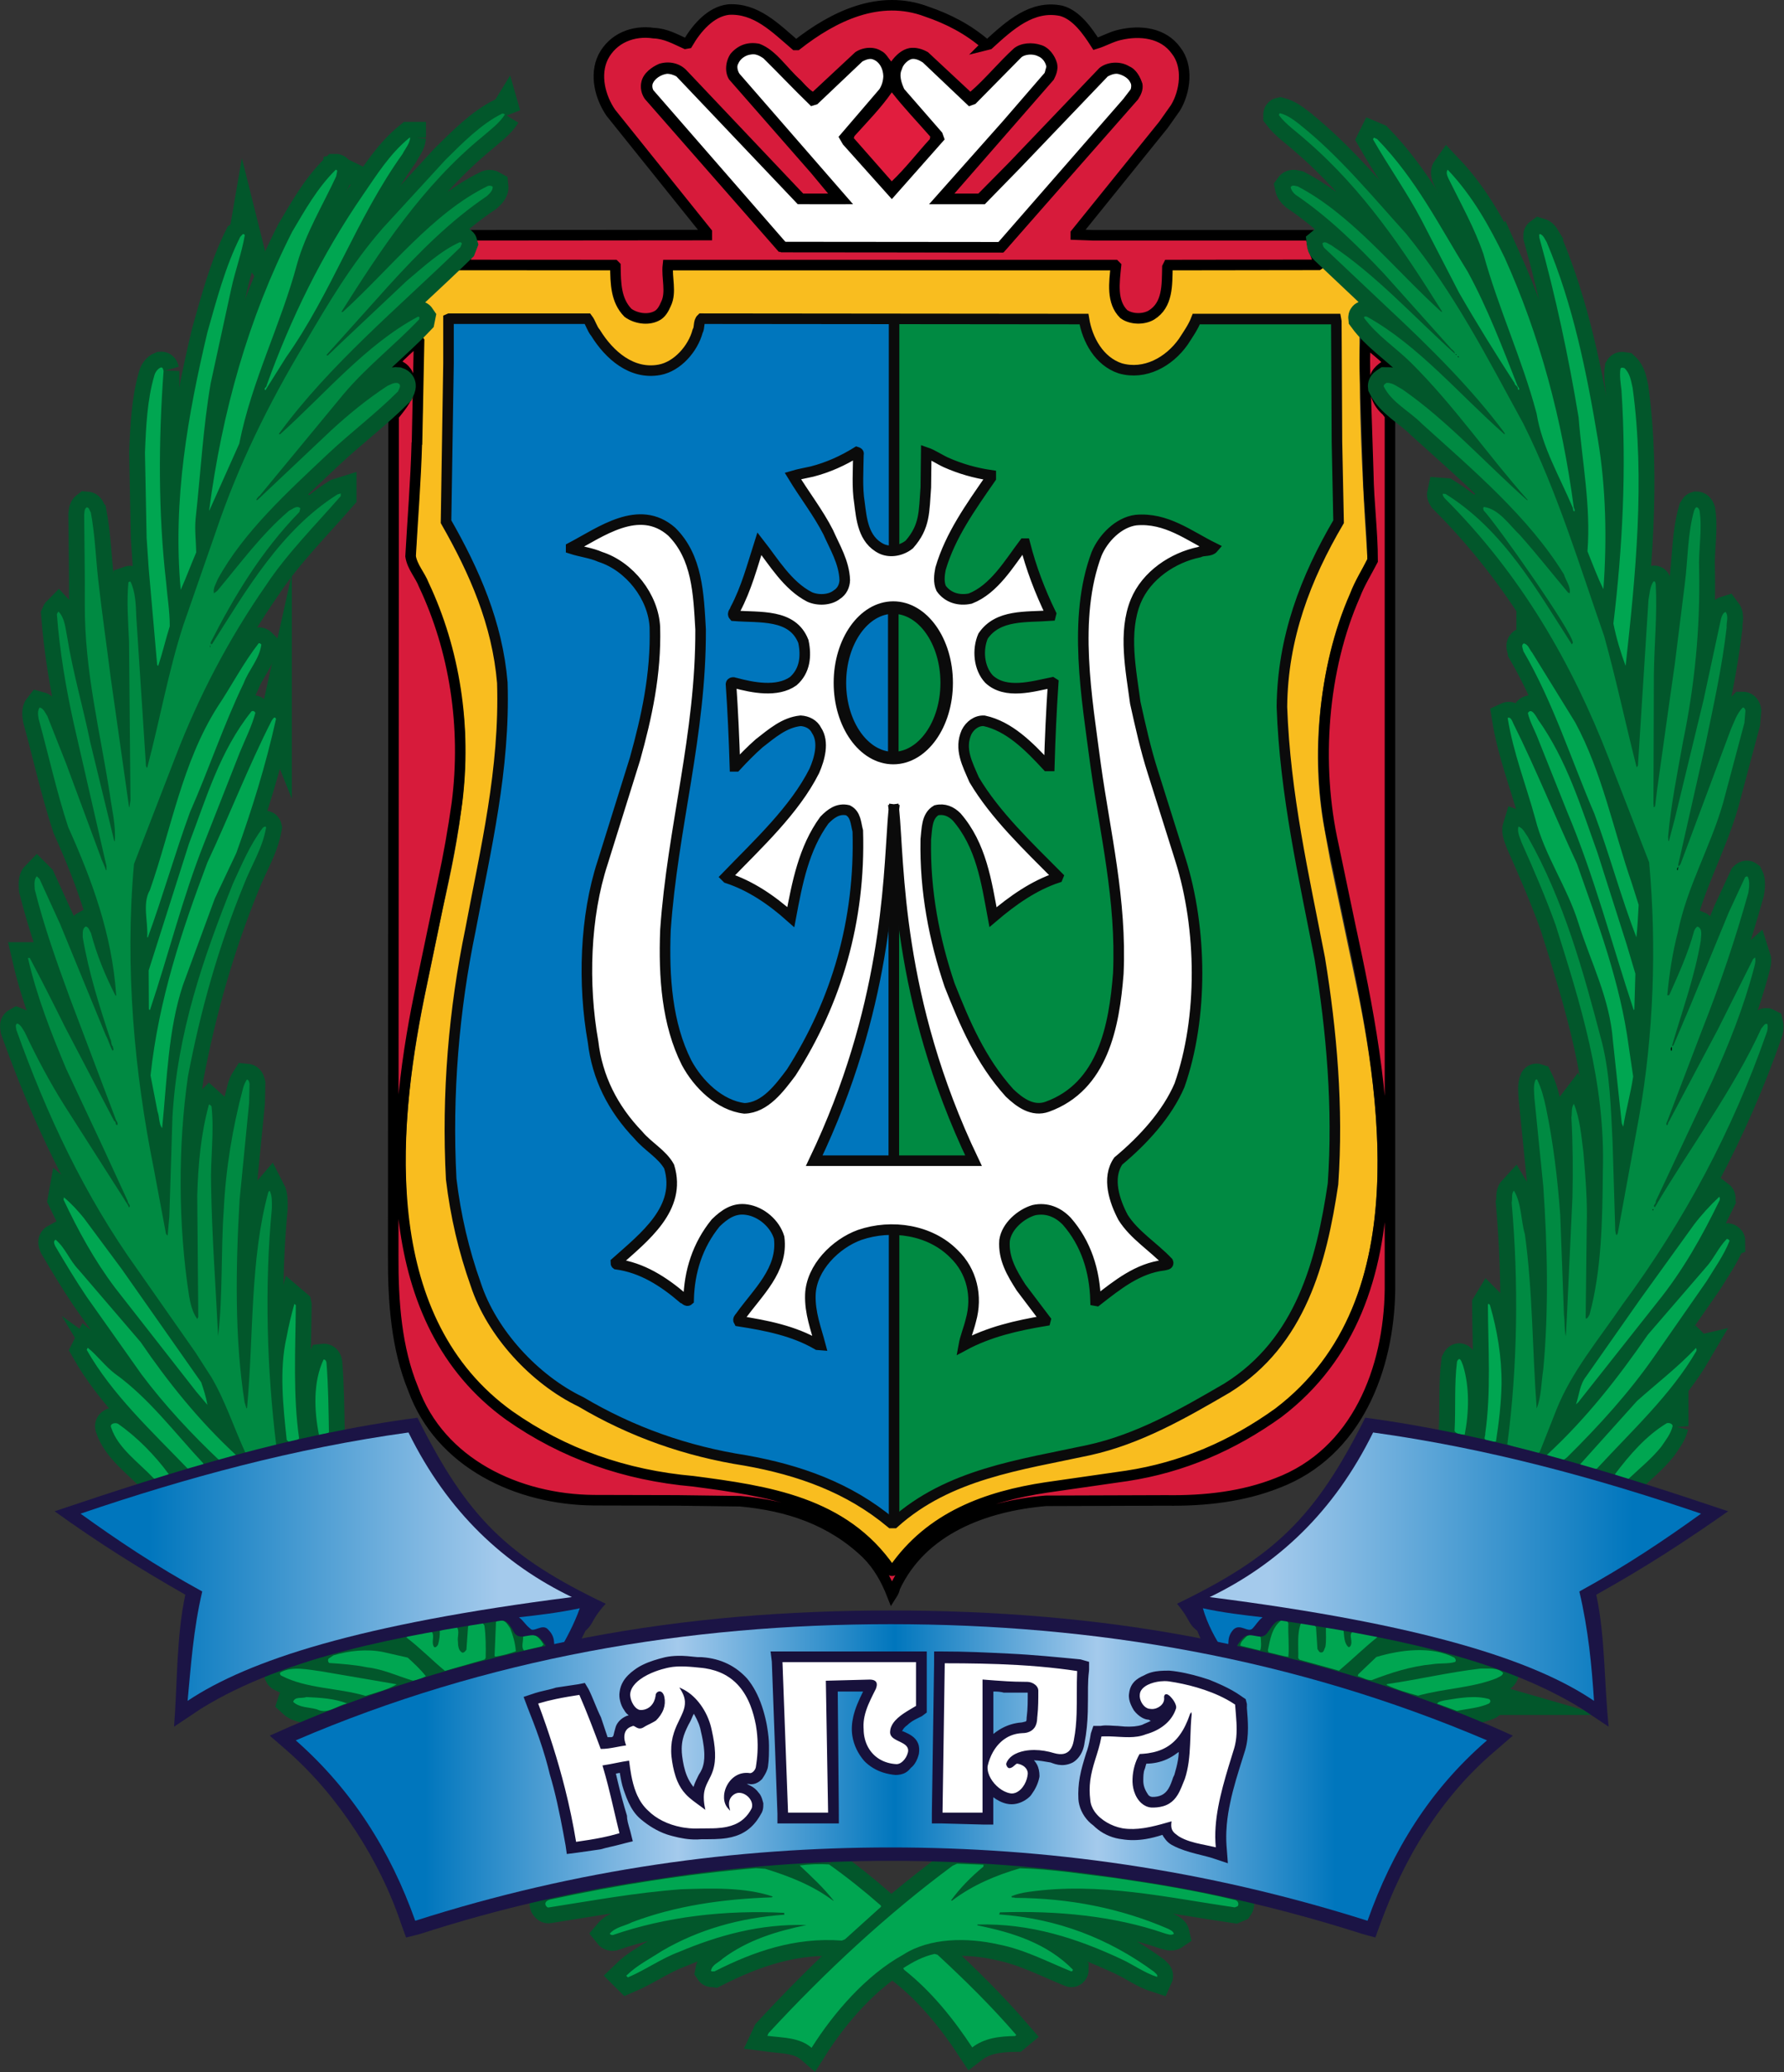 <?xml version="1.0" encoding="UTF-8"?>
<svg width="400" height="464.4" enable-background="new -8 -12 361 412" version="1.1" viewBox="-8 -12 400 464.4" xml:space="preserve" xmlns="http://www.w3.org/2000/svg" xmlns:xlink="http://www.w3.org/1999/xlink">
<rect x="-8" y="-12" width="400" height="464.4" fill="#333333" stroke="none"/>
<defs><linearGradient id="linearGradient22509" x1="433.1" x2="785.4" y1="166.6" y2="166.6" gradientTransform="matrix(.758 0 0 .758 -270 258.9)" gradientUnits="userSpaceOnUse"><stop stop-color="#0076BD" offset="0"/><stop stop-color="#0076BD" offset=".109"/><stop stop-color="#A4CAEC" offset=".321"/><stop stop-color="#0076BD" offset=".503"/><stop stop-color="#A4CAEC" offset=".673"/><stop stop-color="#0076BD" offset=".873"/><stop stop-color="#0076BD" offset=".946"/></linearGradient><linearGradient id="linearGradient23444" x1="703.4" x2="848.7" y1="105.8" y2="105.8" gradientTransform="matrix(.758 0 0 .758 -270 258.9)" gradientUnits="userSpaceOnUse"><stop stop-color="#A4CAEC" offset=".121"/><stop stop-color="#0076BD" offset=".861"/><stop stop-color="#0076BD" offset=".946"/></linearGradient><linearGradient id="linearGradient23460" x1="369.4" x2="514.7" y1="105.8" y2="105.8" gradientTransform="matrix(.758 0 0 .758 -270 258.9)" gradientUnits="userSpaceOnUse"><stop stop-color="#0076BD" offset=".054"/><stop stop-color="#0076BD" offset=".139"/><stop stop-color="#A4CAEC" offset=".855"/></linearGradient></defs>



































































































































<g transform="matrix(1.632 0 0 1.632 .98 2.868)" clip-rule="evenodd"><path d="m177.2 27 3.49 4.459 0.169 0.426 0.113 13.63c0.143 7.413 0.54 14.74 1.024 22.04-1.136 2.358-2.302 4.659-3.268 7.072-3.351 8.975-4.487 19.88-2.67 29.91l0.852 4.687 3.607 17.13c4.089 19.6 6.532 45.78-12.27 58.79-6.305 4.318-13.24 7.044-20.9 8.01-11.02 1.648-22.75 2.102-30.19 11.87l-0.17 0.113c-6.618-8.578-16.53-10.17-26.41-11.45-10.62-0.937-20.28-4.232-28.35-11.36-14.57-13.35-12.7-36.21-9.144-54.02l2.613-12.64c2.215-9.77 4.374-20.73 2.158-31.21-1.05-5.965-2.954-11.59-5.936-16.76l0.709-12.41 0.284-7.782 0.143-13.63c0.114-0.824-0.313-1.846 0.369-2.443l4.042-4.432z" fill="#f9bd1f" fill-rule="evenodd" stroke="#f9bd1f" stroke-miterlimit="10" stroke-width=".724"/><path d="m130-2.936 0.342-0.085c2.84-2.584 5.936-5.453 9.969-4.6 2.074 0.568 3.606 2.783 4.715 4.516 1.136-0.341 2.159-0.966 3.323-1.221 2.755-0.653 5.964-0.312 7.726 2.158 1.733 2.187 1.249 5.681-0.085 7.868l-1.646 2.329-12.04 14.91v0.171l2.329 0.085h30.02c-0.099 1.511 1.275 3.936 1.023 4.062l-20.65 0.029-0.142 0.284c-0.057 2.414 0.085 5.197-2.216 6.59-1.079 0.625-2.755 0.597-3.777-0.142-1.704-1.676-1.307-4.345-1.079-6.589l-0.142-0.142h-61.41c-0.198 1.704 0.512 3.72-0.256 5.311-0.283 0.653-0.653 1.392-1.363 1.704-1.221 0.597-2.84 0.284-3.863-0.455-1.676-1.704-1.704-4.062-1.733-6.419l-0.142-0.142-20.85-0.011c0.567-1.133 1.417-3.373 1.307-4.08l32.24-0.028v-0.37l-13.18-16.42c-1.449-2.101-2.272-5.197-1.051-7.669 1.335-2.584 4.118-3.692 6.958-3.266 1.62 0.056 2.955 0.824 4.346 1.448l0.313-0.056c1.192-2.045 3.124-4.345 5.595-4.63 3.778-0.227 6.419 2.5 9.174 4.856h0.228c4.969-3.891 11.3-7.043 17.84-4.573 2.927 0.995 5.71 2.416 8.18 4.574z" fill="#d71b3b" fill-rule="evenodd" stroke="#000" stroke-miterlimit="10" stroke-width="1.448"/><path d="m104.5 1.893c0.482 0.511 1.05 1.193 1.675 1.59l5.823-5.425c0.995-0.682 2.528-0.852 3.579-0.169 0.625 0.284 0.937 0.965 1.363 1.448 0.625-0.88 1.477-1.648 2.499-1.846 0.938-0.142 1.818 0.141 2.556 0.568l5.822 5.425c2.074-1.789 3.949-4.117 5.994-5.965 0.966-0.767 2.5-0.852 3.693-0.454 1.107 0.312 1.93 1.448 2.215 2.5 0.199 0.852-0.114 1.619-0.454 2.272l-13.67 15.66h3.289l4.19-4.237 12.47-13.04c1.079-0.881 2.897-0.966 4.089-0.227 0.995 0.426 1.505 1.477 1.818 2.386 0.142 0.853-0.199 1.533-0.597 2.158l-18.46 20.99-30.9-0.056-18.4-20.99c-0.483-0.681-0.683-1.59-0.455-2.442 0.284-1.136 1.42-1.96 2.413-2.386 1.363-0.425 2.868-0.114 3.834 0.966l15.99 16.88h3.417l-2.366-2.846-11.25-12.84c-0.682-1.051-0.483-2.557 0.199-3.55 1.022-1.193 2.357-1.676 3.948-1.364 2.301 0.853 3.778 3.324 5.682 4.999z" fill-rule="evenodd"/><path d="m99.85-1.657c2.13 2.101 4.204 4.29 6.277 6.306l0.284-0.086 6.135-5.822c0.624-0.341 1.448-0.682 2.215-0.341 1.165 0.454 1.789 1.704 1.818 2.955-0.029 0.822-0.256 1.561-0.682 2.214l-5.312 6.192 0.313 0.54 6.123 6.841 6.432-7.267-0.142-0.397-5.198-5.965c-0.454-0.966-0.908-2.244-0.397-3.351 0.227-0.825 1.022-1.648 1.874-1.875 0.795-0.143 1.505 0.198 2.13 0.596l6.078 5.766 0.313-0.114 6.248-6.334c0.767-0.624 2.13-0.709 3.039-0.256 0.881 0.342 1.506 1.25 1.591 2.159l-0.313 1.135-5.823 6.732-9.1 10.24h5.74l4.808-4.925 11.96-12.5c0.653-0.341 1.42-0.653 2.216-0.397 0.767 0.227 1.59 0.711 1.96 1.506 0.284 0.483 0.228 1.079 0.057 1.59l-1.108 1.448-16.99 19.46-0.405 0.449-29.89-0.027-0.376-0.393-18.04-20.71c-0.284-0.426-0.369-1.05-0.198-1.561 0.397-1.024 1.505-1.705 2.555-1.846 0.682-0.03 1.279 0.198 1.818 0.482l16.55 17.42c1.089 0.013 3.654 0 5.693 0l-14.6-16.77c-0.397-0.598-0.597-1.478-0.227-2.13 0.397-0.909 1.335-1.535 2.273-1.648 0.907-0.171 1.645 0.227 2.298 0.681z" fill="#fff" fill-rule="evenodd" stroke="#000" stroke-miterlimit="10" stroke-width="1.448"/><path d="m122.3 9.646-0.056 0.342c-1.761 1.931-3.352 4.004-5.226 5.795l-5.226-5.937 0.112-0.284c1.763-1.96 3.665-3.891 5.113-5.993 1.591 2.046 3.522 4.062 5.284 6.078z" fill="#e11d3e" fill-rule="evenodd"/><path d="m51.76 51.82c-0.143 5.198-0.568 10.31-0.853 15.45 0.228 1.477 1.307 2.584 1.818 3.92 4.204 8.89 5.908 19.43 4.544 30.02-0.512 3.607-1.136 7.186-1.902 10.68l-3.267 15.65c-3.976 19.4-5.624 44.79 12.36 57.71 7.47 5.255 15.93 8.209 25.25 9.032 10.17 1.336 20.7 2.812 27.1 12.13 0.085 0.198 0.341 0.198 0.455 0.057 5.055-7.356 12.89-10.11 20.96-11.33l11.08-1.592c7.64-1.164 14.54-4.146 20.82-8.663 20.34-15.45 14.49-45.64 9.884-66.86l-2.3-10.99c-2.557-11.3-1.506-24.31 2.953-34.4 0.625-1.647 1.59-3.181 2.414-4.771 0-4.034-0.539-7.952-0.596-11.99l-0.426-13.15c-0.057-1.561-0.086-3.351 0.056-4.941 1.051 0.993 2.329 1.874 3.323 2.953-0.852 0.483-2.016 1.193-2.044 2.3-0.171 1.675 0.313 3.181 1.619 4.289l0.454 0.624v120c-0.141 10.93-4.544 22.44-15.48 26.58-4.659 1.846-9.856 2.471-15.31 2.387l-16.5 0.055c-8.265 0.71-16.98 3.863-20.73 11.9-0.057 0.342-0.199 0.654-0.398 0.966-0.795-2.017-1.846-3.948-3.493-5.595-4.856-4.659-10.82-6.618-17.35-7.215l-8.635-0.112-11.5-0.029c-10.37-0.086-21.1-5.028-24.82-15.31-2.272-5.538-2.755-11.84-2.725-18.29l0.057-115.3c0.824-1.08 1.789-2.102 2.072-3.409 0.143-0.909 0.227-1.988-0.397-2.727-0.426-0.625-1.079-0.739-1.59-1.165 0.966-1.136 2.188-2.102 3.267-3.152l0.142 0.199-0.284 14.03z" fill="#d71b3b" fill-rule="evenodd" stroke="#000" stroke-miterlimit="10" stroke-width="1.448"/><path d="m63.86 6.608c-0.71 1.164-1.989 2.102-3.04 3.01-8.293 6.788-14.06 15.62-19.43 24.11h0.198c6.56-5.965 12.38-13.63 19.94-17.3 0.228-0.085 0.455-0.03 0.654 0.085 0.056 0.512-0.397 0.937-0.795 1.307-4.942 3.323-9.316 7.697-13.52 12.33l-8.521 9.486c0.057 0.085 0.141 0.057 0.199 0.057l1.988-1.902 8.833-8.322c2.3-1.931 4.602-4.09 7.271-5.31 0.142-0.03 0.284 0.056 0.313 0.17l-0.199 0.511c-8.435 8.208-18.03 16.16-24.94 25.62 0.03 0.085 0.114 0.029 0.172 0.057 6.22-5.595 11.84-12.36 18.92-16.13 0.085-0.028 0.17 0 0.227 0.085l-0.057 0.284c-3.408 3.579-7.214 6.476-10.45 10.34l-11.45 13.86c-0.255 0.17-0.34 0.341-0.483 0.596h0.17l10.14-9.571c2.443-2.245 5.027-4.345 7.726-6.107 0.426-0.171 0.825-0.455 1.363-0.398 0.682 0.227 0.227 0.795 0.085 1.165-3.039 3.039-6.418 5.567-9.599 8.55-5.539 5.225-11.62 10.74-15.17 17.24-0.228 0.625-0.683 1.25-0.512 1.931l0.454-0.342c3.153-3.749 6.022-7.724 9.884-11.02 0.454-0.172 1.051-0.795 1.533-0.313l-0.141 0.512c-5.283 5.424-8.975 11.62-12.18 17.89 0.028 0.085-0.028 0.199 0.056 0.284l0.142-0.057c4.63-7.3 9.458-15.65 17.21-20.53l0.454-0.142v0.369c-3.464 3.976-7.384 7.896-10.22 12.18-5.199 7.47-9.318 15.37-12.5 23.66l-5.68 14.68c-1.278 14.23 0.057 28.63 2.727 41.86l1.676 8.947c0.141 0.028 0.085 0.227 0.227 0.171l0.227-2.585 0.426-13.63c0.653-11.59 4.26-21.93 8.322-32.1 1.221-2.613 2.3-5.283 4.118-7.669 0.113-0.056 0.369-0.284 0.426 0-0.483 2.84-2.045 5.226-3.067 7.867-3.437 8.407-5.936 17.18-7.669 26.3-1.391 9.657-1.336 20.45 0.143 30.05 0.198 1.165 0.454 2.301 1.136 3.268l0.142-0.285-0.142-16.61c0.114-4.345 0.511-8.55 1.59-12.5l0.085-0.085 0.284 0.256c0.398 3.635-0.169 7.187-0.057 10.88 0.114 6.959 0.625 13.77 0.966 20.68 0.654-5.567 0.369-11.5 0.768-17.24 0.283-5.823 1.22-11.36 2.641-16.73 0.114-0.455 0.284-0.853 0.54-1.249 0.284 0.028 0.312 0.341 0.369 0.568l-0.057 2.612-1.307 13.29c-0.539 9.146-0.709 19.03 0.681 27.83l0.256 0.852 0.085-0.056c0.909-9.912 0.397-20.42 2.926-29.65l0.17-0.198c0.369 0.709 0.313 1.562 0.313 2.414-1.023 10.74-0.682 22.1 0.597 32.55-1.363 0.455-2.784 0.738-4.232 1.022-1.59-3.437-2.727-7.044-4.659-10.34l-2.187-3.407-7.952-11.36c-7.356-10.25-12.53-21.39-16.67-32.95-0.029-0.284-0.198-0.71 0.114-0.881 0.539 0.199 0.767 0.795 1.05 1.221 1.619 3.438 3.409 6.817 5.454 10.06l8.181 12.81c0.198 0.426 0.511 0.68 0.651 1.135h0.087c0.199-0.341-0.256-0.482-0.227-0.823l-3.494-7.585-4.97-10.59c-2.073-4.942-4.033-9.912-5.255-15.22h0.256c1.676 3.153 3.267 6.306 4.829 9.459l6.76 12.92c0.341 0.114 0.086 0.54 0.426 0.568 0.171-0.341-0.169-0.568-0.227-0.852l-6.277-16.59c-1.789-4.885-3.55-9.8-4.829-14.91-0.028-0.597-0.141-1.391 0.284-1.818l0.37 0.37 2.84 6.219 6.276 15.28c0.371 0.654 0.54 1.421 0.909 2.073 0.284-0.085 0.028-0.397 0.057-0.568-0.313-0.284-0.143-0.738-0.369-1.05-1.506-4.545-2.955-9.117-3.779-13.95 0.03-0.539-0.112-1.192 0.427-1.477 0.426 0.114 0.512 0.597 0.71 0.91 0.795 3.01 1.96 5.85 3.379 8.605l0.085-0.057c-0.568-8.379-3.323-15.82-6.589-23.09-1.59-4.829-2.698-9.885-4.061-14.85-0.086-0.483-0.198-1.165 0.142-1.59 0.539 0.141 0.767 0.766 1.051 1.192l2.584 6.533 4.686 12.64c0.199 0.681 0.569 1.278 0.767 1.96h0.086v-0.54l-4.488-19.54c-1.08-4.885-1.931-9.856-2.329-15.05 0.057-0.141 0.114-0.256 0.227-0.368 0.88 0.937 0.937 2.272 1.193 3.522 0.795 4.942 2.187 9.628 3.181 14.49l3.267 13.44 0.086 0.114c0.17-2.216-0.399-4.374-0.683-6.504-1.335-8.606-3.465-16.84-3.437-25.99 0.029-4.147-0.056-8.351-0.085-12.36 0.056-0.368 0-0.768 0.34-1.023 0.398 0.028 0.369 0.455 0.569 0.681 0.568 3.011 0.68 6.193 1.022 9.288 0.511 4.544 1.165 9.032 1.732 13.55l2.5 17.61 0.058 0.057 0.143-0.966-0.2-21.81c-0.114-2.671-0.341-5.454-0.085-8.124 0.085-0.028 0.17-0.114 0.285-0.085 0.681 1.421 0.737 3.125 0.795 4.8l1.335 20.54c0.085 0.056 0.028 0.256 0.17 0.198 1.732-6.504 2.897-13.24 4.971-19.6l4.487-12.89c3.039-9.003 7.243-17.55 12.19-25.76 3.181-5.425 6.39-10.88 10.71-15.82l8.606-9.373c2.385-2.358 4.913-4.942 7.81-6.362 0.139 7.232e-4 0.31 0.028 0.367 0.143z" fill="#008a42" fill-rule="evenodd" stroke="#02572b" stroke-miterlimit="10" stroke-width="4.343"/><path d="m50.85 9.789c-0.056 0.824-0.681 1.506-1.051 2.243-6.362 8.891-9.713 19.03-16.02 27.95-0.909 1.448-1.847 2.926-2.727 4.345 0 0.085-0.056 0.085-0.114 0.142-0.284-0.284 0.227-0.397 0.198-0.682 3.296-9.146 7.556-17.89 13.18-26.07 1.904-2.754 3.692-5.681 6.448-7.924h0.085v7.232e-4z" fill="#00a651" fill-rule="evenodd" stroke="#02572b" stroke-miterlimit="10" stroke-width="4.343"/><path d="m40.83 14.33-0.142 0.767c-1.847 3.976-4.175 7.783-5.369 12.01-2.243 8.407-6.248 16.08-7.952 24.71l-4.005 8.947-0.142 0.284c1.789-13.63 5.396-26.47 11.42-38.34 1.761-2.955 3.408-5.965 5.993-8.521 0.086-7.23e-4 0.143 0.113 0.2 0.142z" fill="#00a651" fill-rule="evenodd" stroke="#02572b" stroke-miterlimit="10" stroke-width="4.343"/><path d="m28.13 23.17c-0.426 2.499-1.306 4.828-1.846 7.299l-2.84 13.04c-1.05 6.078-1.391 12.44-2.073 18.63-0.142 1.562 0.057 3.067 0.085 4.601-0.739 1.703-1.363 3.437-2.13 5.14-1.136-12.41 1.023-24.17 3.665-35.36 1.278-4.487 2.443-8.975 4.516-13.12 0.226-0.171 0.368-0.597 0.624-0.227z" fill="#00a651" fill-rule="evenodd" stroke="#02572b" stroke-miterlimit="10" stroke-width="4.343"/><path d="m16.97 41.83c-0.709 9.6-0.738 19.54 0.342 28.94 0.17 2.045 0.511 4.061 0.511 6.107-0.568 1.789-0.995 3.664-1.59 5.454l-0.143-0.142-1.164-13.26-0.284-4.176-0.227-11.7c0.142-3.635 0.312-7.271 1.278-10.57 0.114-0.455 0.455-0.966 0.909-1.136 0.284-0.028 0.312 0.284 0.368 0.484z" fill="#00a651" fill-rule="evenodd" stroke="#02572b" stroke-miterlimit="10" stroke-width="4.343"/><path d="m30.4 79.4c-0.256 1.988-1.732 3.465-2.413 5.283-2.784 5.765-4.801 11.87-7.385 17.72-2.073 5.681-3.721 11.53-5.794 17.21l-0.085-0.03c0.141-2.158-0.711-4.601 0.37-6.475 2.954-8.436 4.429-17.47 9.258-25.11 1.96-2.925 3.522-5.993 5.682-8.776 0.17-0.057 0.283 0.085 0.368 0.171z" fill="#00a651" fill-rule="evenodd" stroke="#02572b" stroke-miterlimit="10" stroke-width="4.343"/><polygon transform="matrix(.724 0 0 .724 -7.604 -9.223)" points="42.73 122.9 42.73 122.6 42.77 122.6 42.77 122.9" fill-rule="evenodd" stroke="#02572b" stroke-miterlimit="10" stroke-width="6"/><path d="m29.58 88.78c-0.51 1.902-1.42 3.664-2.158 5.481l-4.885 12.41c-2.954 7.442-4.885 15.31-7.441 22.92l-0.142-0.114-0.029-5.339 5.538-17.41c2.386-6.248 4.232-12.72 8.578-18.15 0.199-0.142 0.455-0.028 0.539 0.2z" fill="#00a651" fill-rule="evenodd" stroke="#02572b" stroke-miterlimit="10" stroke-width="4.343"/><path d="m32.42 89.6c-1.392 6.306-3.295 12.41-5.453 18.41l-2.954 6.248-4.374 11.87c-2.046 6.106-2.188 13.01-2.869 19.68-0.483-0.653-0.342-1.561-0.625-2.272l-0.965-4.97c1.108-10.37 4.289-19.88 7.811-29.25 3.038-6.476 5.595-13.12 8.833-19.48 0.141-0.169 0.397-0.709 0.596-0.227z" fill="#00a651" fill-rule="evenodd" stroke="#02572b" stroke-miterlimit="10" stroke-width="4.343"/><path d="m6.061 158.2 5.169 6.959 10.91 15.54c0.342 0.994 0.682 2.072 0.853 3.095l-1.535-1.818-11.13-14.23c-2.896-3.835-5.112-7.924-7.1-12.13l0.056-0.313c1.023 0.853 1.932 1.847 2.784 2.897z" fill="#00a651" fill-rule="evenodd" stroke="#02572b" stroke-miterlimit="10" stroke-width="4.343"/><path d="m5.265 165.2 8.55 9.969c3.749 5.481 7.981 10.79 13.18 15.59-0.681 0.426-1.561 0.398-2.3 0.71-3.863-3.635-7.612-7.669-10.74-11.84l-7.556-10.68c-1.533-2.272-2.925-4.602-4.317-6.959-0.114-0.284-0.312-0.681 0.057-0.879 1.336 1.136 1.902 2.812 3.124 4.09z" fill="#00a651" fill-rule="evenodd" stroke="#02572b" stroke-miterlimit="10" stroke-width="4.343"/><path d="m35.14 170.1c-0.056 6.136-0.397 12.44 0.455 18.32-0.397 0.37-0.937 0.342-1.42 0.456l-0.284-0.256c-0.483-4.516-1.05-9.658-0.029-14.09 0.284-1.562 0.654-3.096 1.08-4.601l0.198 0.169z" fill="#00a651" fill-rule="evenodd" stroke="#02572b" stroke-miterlimit="10" stroke-width="4.343"/><path d="m10.27 179.5c4.743 3.408 8.236 8.152 12.16 12.33 0.085 0.284-0.284 0.284-0.426 0.398l-1.676 0.369c-5.056-5.255-10.45-10.25-13.92-16.36l0.142-0.284c1.278 1.023 2.415 2.556 3.722 3.551z" fill="#00a651" fill-rule="evenodd" stroke="#02572b" stroke-miterlimit="10" stroke-width="4.343"/><path d="m39.35 178c0.256 3.124 0.284 6.474 0.341 9.571-0.397 0.256-0.937 0.342-1.364 0.37-0.682-3.38-0.824-7.3 0.625-10.37 0.256-0.029 0.37 0.227 0.398 0.426z" fill="#00a651" fill-rule="evenodd" stroke="#02572b" stroke-miterlimit="10" stroke-width="4.343"/><path d="m10.72 186.4c2.641 1.847 5.055 4.317 6.958 6.901-0.426 0.455-1.136 0.512-1.732 0.682l-0.313-0.086c-2.073-2.187-4.943-4.175-5.851-6.959-0.283-0.568 0.568-0.767 0.938-0.539z" fill="#00a651" fill-rule="evenodd" stroke="#02572b" stroke-miterlimit="10" stroke-width="4.343"/><path d="m63.86 6.608c-0.71 1.164-1.989 2.102-3.04 3.01-8.293 6.788-14.06 15.62-19.43 24.11h0.198c6.56-5.965 12.38-13.63 19.94-17.3 0.228-0.085 0.455-0.03 0.654 0.085 0.056 0.512-0.397 0.937-0.795 1.307-4.942 3.323-9.316 7.697-13.52 12.33l-8.521 9.486c0.057 0.085 0.141 0.057 0.199 0.057l1.988-1.902 8.833-8.322c2.3-1.931 4.602-4.09 7.271-5.31 0.142-0.03 0.284 0.056 0.313 0.17l-0.199 0.511c-8.435 8.208-18.03 16.16-24.94 25.62 0.03 0.085 0.114 0.029 0.172 0.057 6.22-5.595 11.84-12.36 18.92-16.13 0.085-0.028 0.17 0 0.227 0.085l-0.057 0.284c-3.408 3.579-7.214 6.476-10.45 10.34l-11.45 13.86c-0.255 0.17-0.34 0.341-0.483 0.596h0.17l10.14-9.571c2.443-2.245 5.027-4.345 7.726-6.107 0.426-0.171 0.825-0.455 1.363-0.398 0.682 0.227 0.227 0.795 0.085 1.165-3.039 3.039-6.418 5.567-9.599 8.55-5.539 5.225-11.62 10.74-15.17 17.24-0.228 0.625-0.683 1.25-0.512 1.931l0.454-0.342c3.153-3.749 6.022-7.724 9.884-11.02 0.454-0.172 1.051-0.795 1.533-0.313l-0.141 0.512c-5.283 5.424-8.975 11.62-12.18 17.89 0.028 0.085-0.028 0.199 0.056 0.284l0.142-0.057c4.63-7.3 9.458-15.65 17.21-20.53l0.454-0.142v0.369c-3.464 3.976-7.384 7.896-10.22 12.18-5.199 7.47-9.318 15.37-12.5 23.66l-5.68 14.68c-1.278 14.23 0.057 28.63 2.727 41.86l1.676 8.947c0.141 0.028 0.085 0.227 0.227 0.171l0.227-2.585 0.426-13.63c0.653-11.59 4.26-21.93 8.322-32.1 1.221-2.613 2.3-5.283 4.118-7.669 0.113-0.056 0.369-0.284 0.426 0-0.483 2.84-2.045 5.226-3.067 7.867-3.437 8.407-5.936 17.18-7.669 26.3-1.391 9.657-1.336 20.45 0.143 30.05 0.198 1.165 0.454 2.301 1.136 3.268l0.142-0.285-0.142-16.61c0.114-4.345 0.511-8.55 1.59-12.5l0.085-0.085 0.284 0.256c0.398 3.635-0.169 7.187-0.057 10.88 0.114 6.959 0.625 13.77 0.966 20.68 0.654-5.567 0.369-11.5 0.768-17.24 0.283-5.823 1.22-11.36 2.641-16.73 0.114-0.455 0.284-0.853 0.54-1.249 0.284 0.028 0.312 0.341 0.369 0.568l-0.057 2.612-1.307 13.29c-0.539 9.146-0.709 19.03 0.681 27.83l0.256 0.852 0.085-0.056c0.909-9.912 0.397-20.42 2.926-29.65l0.17-0.198c0.369 0.709 0.313 1.562 0.313 2.414-1.023 10.74-0.682 22.1 0.597 32.55-1.363 0.455-2.784 0.738-4.232 1.022-1.59-3.437-2.727-7.044-4.659-10.34l-2.187-3.407-7.952-11.36c-7.356-10.25-12.53-21.39-16.67-32.95-0.029-0.284-0.198-0.71 0.114-0.881 0.539 0.199 0.767 0.795 1.05 1.221 1.619 3.438 3.409 6.817 5.454 10.06l8.181 12.81c0.198 0.426 0.511 0.68 0.651 1.135h0.087c0.199-0.341-0.256-0.482-0.227-0.823l-3.494-7.585-4.97-10.59c-2.073-4.942-4.033-9.912-5.255-15.22h0.256c1.676 3.153 3.267 6.306 4.829 9.459l6.76 12.92c0.341 0.114 0.086 0.54 0.426 0.568 0.171-0.341-0.169-0.568-0.227-0.852l-6.277-16.59c-1.789-4.885-3.55-9.8-4.829-14.91-0.028-0.597-0.141-1.391 0.284-1.818l0.37 0.37 2.84 6.219 6.276 15.28c0.371 0.654 0.54 1.421 0.909 2.073 0.284-0.085 0.028-0.397 0.057-0.568-0.313-0.284-0.143-0.738-0.369-1.05-1.506-4.545-2.955-9.117-3.779-13.95 0.03-0.539-0.112-1.192 0.427-1.477 0.426 0.114 0.512 0.597 0.71 0.91 0.795 3.01 1.96 5.85 3.379 8.605l0.085-0.057c-0.568-8.379-3.323-15.82-6.589-23.09-1.59-4.829-2.698-9.885-4.061-14.85-0.086-0.483-0.198-1.165 0.142-1.59 0.539 0.141 0.767 0.766 1.051 1.192l2.584 6.533 4.686 12.64c0.199 0.681 0.569 1.278 0.767 1.96h0.086v-0.54l-4.488-19.54c-1.08-4.885-1.931-9.856-2.329-15.05 0.057-0.141 0.114-0.256 0.227-0.368 0.88 0.937 0.937 2.272 1.193 3.522 0.795 4.942 2.187 9.628 3.181 14.49l3.267 13.44 0.086 0.114c0.17-2.216-0.399-4.374-0.683-6.504-1.335-8.606-3.465-16.84-3.437-25.99 0.029-4.147-0.056-8.351-0.085-12.36 0.056-0.368 0-0.768 0.34-1.023 0.398 0.028 0.369 0.455 0.569 0.681 0.568 3.011 0.68 6.193 1.022 9.288 0.511 4.544 1.165 9.032 1.732 13.55l2.5 17.61 0.058 0.057 0.143-0.966-0.2-21.81c-0.114-2.671-0.341-5.454-0.085-8.124 0.085-0.028 0.17-0.114 0.285-0.085 0.681 1.421 0.737 3.125 0.795 4.8l1.335 20.54c0.085 0.056 0.028 0.256 0.17 0.198 1.732-6.504 2.897-13.24 4.971-19.6l4.487-12.89c3.039-9.003 7.243-17.55 12.19-25.76 3.181-5.425 6.39-10.88 10.71-15.82l8.606-9.373c2.385-2.358 4.913-4.942 7.81-6.362 0.139 7.232e-4 0.31 0.028 0.367 0.143z" fill="#008a42" fill-rule="evenodd"/><path d="m50.85 9.789c-0.056 0.824-0.681 1.506-1.051 2.243-6.362 8.891-9.713 19.03-16.02 27.95-0.909 1.448-1.847 2.926-2.727 4.345 0 0.085-0.056 0.085-0.114 0.142-0.284-0.284 0.227-0.397 0.198-0.682 3.296-9.146 7.556-17.89 13.18-26.07 1.904-2.754 3.692-5.681 6.448-7.924h0.085v7.232e-4z" fill="#00a651" fill-rule="evenodd"/><path d="m40.83 14.33-0.142 0.767c-1.847 3.976-4.175 7.783-5.369 12.01-2.243 8.407-6.248 16.08-7.952 24.71l-4.005 8.947-0.142 0.284c1.789-13.63 5.396-26.47 11.42-38.34 1.761-2.955 3.408-5.965 5.993-8.521 0.086-7.23e-4 0.143 0.113 0.2 0.142z" fill="#00a651" fill-rule="evenodd"/><path d="m28.13 23.17c-0.426 2.499-1.306 4.828-1.846 7.299l-2.84 13.04c-1.05 6.078-1.391 12.44-2.073 18.63-0.142 1.562 0.057 3.067 0.085 4.601-0.739 1.703-1.363 3.437-2.13 5.14-1.136-12.41 1.023-24.17 3.665-35.36 1.278-4.487 2.443-8.975 4.516-13.12 0.226-0.171 0.368-0.597 0.624-0.227z" fill="#00a651" fill-rule="evenodd"/><path d="m16.97 41.83c-0.709 9.6-0.738 19.54 0.342 28.94 0.17 2.045 0.511 4.061 0.511 6.107-0.568 1.789-0.995 3.664-1.59 5.454l-0.143-0.142-1.164-13.26-0.284-4.176-0.227-11.7c0.142-3.635 0.312-7.271 1.278-10.57 0.114-0.455 0.455-0.966 0.909-1.136 0.284-0.028 0.312 0.284 0.368 0.484z" fill="#00a651" fill-rule="evenodd"/><path d="m30.4 79.4c-0.256 1.988-1.732 3.465-2.413 5.283-2.784 5.765-4.801 11.87-7.385 17.72-2.073 5.681-3.721 11.53-5.794 17.21l-0.085-0.03c0.141-2.158-0.711-4.601 0.37-6.475 2.954-8.436 4.429-17.47 9.258-25.11 1.96-2.925 3.522-5.993 5.682-8.776 0.17-0.057 0.283 0.085 0.368 0.171z" fill="#00a651" fill-rule="evenodd"/><polygon transform="matrix(.724 0 0 .724 -7.604 -9.223)" points="42.73 122.9 42.73 122.6 42.77 122.6 42.77 122.9" fill-rule="evenodd"/><path d="m29.58 88.78c-0.51 1.902-1.42 3.664-2.158 5.481l-4.885 12.41c-2.954 7.442-4.885 15.31-7.441 22.92l-0.142-0.114-0.029-5.339 5.538-17.41c2.386-6.248 4.232-12.72 8.578-18.15 0.199-0.142 0.455-0.028 0.539 0.2z" fill="#00a651" fill-rule="evenodd"/><path d="m32.42 89.6c-1.392 6.306-3.295 12.41-5.453 18.41l-2.954 6.248-4.374 11.87c-2.046 6.106-2.188 13.01-2.869 19.68-0.483-0.653-0.342-1.561-0.625-2.272l-0.965-4.97c1.108-10.37 4.289-19.88 7.811-29.25 3.038-6.476 5.595-13.12 8.833-19.48 0.141-0.169 0.397-0.709 0.596-0.227z" fill="#00a651" fill-rule="evenodd"/><path d="m6.061 158.2 5.169 6.959 10.91 15.54c0.342 0.994 0.682 2.072 0.853 3.095l-1.535-1.818-11.13-14.23c-2.896-3.835-5.112-7.924-7.1-12.13l0.056-0.313c1.023 0.853 1.932 1.847 2.784 2.897z" fill="#00a651" fill-rule="evenodd"/><path d="m5.265 165.2 8.55 9.969c3.749 5.481 7.981 10.79 13.18 15.59-0.681 0.426-1.561 0.398-2.3 0.71-3.863-3.635-7.612-7.669-10.74-11.84l-7.556-10.68c-1.533-2.272-2.925-4.602-4.317-6.959-0.114-0.284-0.312-0.681 0.057-0.879 1.336 1.136 1.902 2.812 3.124 4.09z" fill="#00a651" fill-rule="evenodd"/><path d="m35.14 170.1c-0.056 6.136-0.397 12.44 0.455 18.32-0.397 0.37-0.937 0.342-1.42 0.456l-0.284-0.256c-0.483-4.516-1.05-9.658-0.029-14.09 0.284-1.562 0.654-3.096 1.08-4.601l0.198 0.169z" fill="#00a651" fill-rule="evenodd"/><path d="m10.27 179.5c4.743 3.408 8.236 8.152 12.16 12.33 0.085 0.284-0.284 0.284-0.426 0.398l-1.676 0.369c-5.056-5.255-10.45-10.25-13.92-16.36l0.142-0.284c1.278 1.023 2.415 2.556 3.722 3.551z" fill="#00a651" fill-rule="evenodd"/><path d="m39.35 178c0.256 3.124 0.284 6.474 0.341 9.571-0.397 0.256-0.937 0.342-1.364 0.37-0.682-3.38-0.824-7.3 0.625-10.37 0.256-0.029 0.37 0.227 0.398 0.426z" fill="#00a651" fill-rule="evenodd"/><path d="m10.72 186.4c2.641 1.847 5.055 4.317 6.958 6.901-0.426 0.455-1.136 0.512-1.732 0.682l-0.313-0.086c-2.073-2.187-4.943-4.175-5.851-6.959-0.283-0.568 0.568-0.767 0.938-0.539z" fill="#00a651" fill-rule="evenodd"/><path d="m173.1 8.027c5.368 4.261 9.94 9.828 14.54 14.91 6.675 8.18 11.28 17.24 16.16 26.16 4.657 9.344 7.669 19.34 11.1 29.17 1.647 5.936 2.925 12.01 4.458 18.01l0.171-0.284 1.448-22.75c0.171-0.881 0.198-1.818 0.681-2.5 0.284-0.114 0.256 0.227 0.313 0.37 0.227 4.089-0.198 8.236-0.256 12.38l-0.057 17.87c0.114 0.141-0.084 0.227 0.086 0.369l0.142-0.143 0.284-2.329 1.675-11.93 0.739-5.197 1.391-11.13c0.426-3.352 0.369-6.875 1.279-10.03 0.113-0.143 0.113-0.37 0.313-0.426 0.256 0 0.369 0.284 0.426 0.455 0.398 2.641-0.17 5.339-0.057 8.094 0.17 8.209-0.654 16.1-2.216 23.63-0.768 4.317-1.647 8.549-2.045 13.01l0.029 0.625h0.084l0.797-3.011 3.947-16.3 2.415-11.22c0.113-0.34 0.256-0.795 0.625-0.908 0.454 0.597 0.085 1.42 0.142 2.13-0.625 5.425-1.789 10.65-2.869 15.85l-3.777 16.7c0.028 0.086-0.028 0.198 0.057 0.256l0.256-0.312 6.93-18.55c0.455-0.994 0.797-2.13 1.619-2.953 0.227 0 0.341 0.227 0.368 0.425l-0.141 1.676-2.954 11.08c-1.732 5.992-4.913 11.39-6.163 17.55-0.739 2.812-1.193 5.709-1.477 8.72 0.085 0.17 0.199 0.028 0.284 0 1.278-2.869 2.585-5.737 3.409-8.806 0.113-0.227 0.227-0.455 0.454-0.568 0.768 0.284 0.455 1.278 0.455 1.931-0.853 5-2.557 9.628-3.949 14.4 0.029 0.086 0.114 0.029 0.17 0.029l2.413-5.68 5.227-12.67 2.216-4.772c0.114-0.114 0.256-0.17 0.369-0.085 0.313 0.596 0.199 1.506 0.086 2.187-1.79 6.42-3.92 12.7-6.362 18.86l-4.716 12.36c-0.057 0.227-0.284 0.454-0.141 0.709 0.256 0 0.113-0.312 0.284-0.454l6.731-12.67 4.857-9.685 0.256-0.227c0.169 0.51-0.056 1.107-0.169 1.59-1.393 5.283-3.409 10.31-5.624 15.22l-7.839 16.67c0.113 0.341-0.541 0.624-0.114 0.823 4.801-8.18 10.71-15.99 14.63-24.57 0.256-0.227 0.455-0.766 0.824-0.568 0.086 0.371 0.028 0.91-0.143 1.279-4.629 13.24-11.22 25.65-19.77 37.23-3.21 4.715-6.987 9.203-9.061 14.4l-2.301 5.822-0.227 0.171c-1.421-0.399-2.869-0.653-4.232-1.193 1.42-10.74 1.562-22.21 0.597-33.2 0.142-0.54-0.085-1.222 0.312-1.647 1.052 1.732 0.938 4.032 1.506 5.992 1.079 7.754 1.022 15.96 1.618 23.91 0.654-1.59 0.624-3.578 0.909-5.368 0.767-8.18 0.568-16.93 0-25.14l-1.222-12.13c-0.028-0.796-0.17-1.734 0.142-2.442 0.057-0.086 0.142-0.114 0.227-0.086 0.597 1.192 0.937 2.528 1.221 3.863 0.995 4.772 1.59 9.685 1.96 14.71l0.511 13.72c0.142 0.966 0.029 2.017 0.256 2.954l0.143-2.583 0.767-16.45c0.085-3.664 0.057-7.384-0.141-10.99 0.113-0.625-0.056-1.363 0.341-1.875 0.824 1.988 1.022 4.375 1.307 6.647 0.284 3.323 0.568 6.704 0.455 10.17l-0.143 12.44c0.028 0.086-0.028 0.199 0.056 0.227 0.256-0.028 0.342-0.369 0.484-0.568 1.648-6.135 1.761-12.87 1.818-19.65 0.369-12.24-3.095-23.04-6.475-33.8-1.392-3.863-3.011-7.612-4.686-11.36-0.227-0.681-0.654-1.477-0.426-2.187 0.653 0.227 0.908 0.937 1.278 1.42 4.971 8.776 7.641 18.49 10.2 28.26 1.079 4.317 1.221 9.004 1.448 13.69l0.369 12.16c0.057 0.198 0.057 0.426 0.171 0.597l0.169-0.256 2.954-16.13c1.96-11.05 2.414-23.23 1.363-34.82l-5.538-14.26c-5.027-12.98-11.99-25.19-22.58-35.76-0.114-0.199-0.284-0.341-0.227-0.597l0.369 0.028c7.981 4.942 12.64 13.35 17.35 20.65l0.142-0.199c0.112-1.273-10.42-16.24-12.27-18.21 0-0.143-0.142-0.37 0.085-0.454 2.044 0.312 3.408 2.415 4.914 3.863 2.3 2.584 4.401 5.255 6.617 7.896l0.227 0.085c0.143-0.966-0.539-1.704-0.795-2.585-4.857-7.895-12.5-14.34-19.51-20.68-1.733-1.761-4.175-2.925-5.255-5.141-0.029-0.227 0.227-0.369 0.398-0.483 0.852-0.028 1.477 0.539 2.187 0.91 6.108 4.232 11.45 10.17 17.13 15.22l0.057-0.057c-5.509-6.192-10.08-12.95-16.05-18.86-2.102-2.074-4.659-3.721-6.419-6.135-0.029-0.256 0.284-0.199 0.426-0.142 7.043 3.92 12.64 10.65 18.86 16.13 0.056-0.028 0.029-0.113 0.029-0.17-4.573-6.163-10.31-11.82-16.05-17.18l-8.663-8.179c-0.227-0.199-0.284-0.455-0.313-0.711 0.398-0.341 0.795 0.114 1.164 0.256 6.164 4.062 11.45 9.913 17.01 14.91 0.028-0.227-0.227-0.454-0.455-0.625l-9.205-10.28c-3.777-4.033-7.753-7.897-12.21-10.91-0.341-0.285-0.597-0.625-0.681-1.052 0.256-0.368 0.681-0.141 0.994-0.085 7.441 3.892 13.29 11.42 19.77 17.27v-0.169c-5.197-8.294-10.74-16.67-18.72-23.52-1.222-1.106-2.67-2.073-3.636-3.351 0-0.114 0-0.256 0.142-0.284 1.021 0.256 1.873 0.908 2.726 1.562z" fill="#008a42" fill-rule="evenodd" stroke="#02572b" stroke-miterlimit="10" stroke-width="4.343"/><path d="m183.7 9.988c5.396 5.538 8.578 12.01 12.44 18.21 2.755 5.056 4.772 10.4 6.873 15.74 0.114 0.084 0.17 0.255 0.227 0.397-0.085 0.142-0.142 0.029-0.227 0 0.142-0.397-0.425-0.483-0.425-0.824-2.643-4.09-5.228-8.237-7.642-12.44l-5.17-9.999c-1.988-3.776-4.515-7.327-6.646-11.05l0.113-0.227z" fill="#00a651" fill-rule="evenodd" stroke="#02572b" stroke-miterlimit="10" stroke-width="4.343"/><path d="m201.2 26.23c4.856 10.76 7.924 22.27 9.515 34.37 0.085 0.142 0.17 0.342 0.085 0.512-0.227-0.028-0.143-0.369-0.227-0.512-1.79-4.26-4.204-8.264-4.971-12.95-1.988-7.469-5.254-14.43-7.299-21.87-1.222-3.579-3.097-6.902-4.772-10.31-0.171-0.369-0.426-0.88-0.142-1.278 3.407 3.58 5.764 7.813 7.81 12.04z" fill="#00a651" fill-rule="evenodd" stroke="#02572b" stroke-miterlimit="10" stroke-width="4.343"/><path d="m207 24.16c3.606 8.548 5.481 17.81 7.043 27.18 1.079 6.476 1.251 13.63 0.739 20.45-0.825-1.648-1.477-3.467-2.188-5.198 0.484-6.277-0.738-12.3-1.221-18.41-1.391-8.379-3.152-16.62-5.396-24.68 0.028-0.198-0.113-0.34 0.085-0.483 0.483 0.143 0.683 0.74 0.938 1.138z" fill="#00a651" fill-rule="evenodd" stroke="#02572b" stroke-miterlimit="10" stroke-width="4.343"/><path d="m194.6 39.64-0.169-0.114c0.057 0.03 0.199 0 0.169 0.114z" fill-rule="evenodd" stroke="#02572b" stroke-miterlimit="10" stroke-width="4.343"/><polygon transform="matrix(.724 0 0 .724 -7.604 -9.223)" points="279.7 67.78 279.7 67.97 279.5 67.7" fill-rule="evenodd" stroke="#02572b" stroke-miterlimit="10" stroke-width="6"/><path d="m218.8 44.16c1.732 12.61 0.397 25.82-0.966 38.17-0.682-1.847-1.279-3.806-1.676-5.822 1.25-10.42 1.818-21.19 1.108-32.04-0.114-0.966-0.284-1.96-0.142-2.954 0.142-0.227 0.341-0.113 0.54-0.085 0.794 0.739 0.908 1.761 1.136 2.727z" fill="#00a651" fill-rule="evenodd" stroke="#02572b" stroke-miterlimit="10" stroke-width="4.343"/><path d="m205 80.51 5.908 9.572c3.721 6.902 5.226 14.71 7.782 22.1l0.937 2.953c-0.086 1.477-0.143 2.982-0.313 4.459-2.13-5.538-3.692-11.39-5.765-16.96-3.21-7.47-5.653-15.28-9.771-22.35-0.029-0.313-0.37-0.824 0.085-1.051 0.625 0.171 0.768 0.852 1.137 1.278z" fill="#00a651" fill-rule="evenodd" stroke="#02572b" stroke-miterlimit="10" stroke-width="4.343"/><path d="m205.8 89.69c3.976 5.596 5.907 12.01 8.179 18.32l4.004 12.58 1.194 4.005-0.143 4.885-0.085 0.113c-3.011-9.088-5.425-18.43-9.145-27.24l-4.176-10.45c-0.426-1.024-0.966-1.988-1.222-3.097 0.483-0.824 1.136 0.454 1.393 0.88z" fill="#00a651" fill-rule="evenodd" stroke="#02572b" stroke-miterlimit="10" stroke-width="4.343"/><path d="m202.4 90.22c3.152 6.334 5.766 12.87 8.747 19.26 2.869 8.18 5.965 16.3 7.129 25.19l0.597 4.033c-0.342 2.358-0.995 4.572-1.363 6.902l-0.199-0.455-1.222-11.36c-0.426-5.822-3.039-10.77-4.715-16.08-1.535-5-4.686-9.345-5.965-14.46-1.25-4.572-3.01-8.975-3.777-13.78 0.426-0.198 0.625 0.455 0.767 0.738z" fill="#00a651" fill-rule="evenodd" stroke="#02572b" stroke-miterlimit="10" stroke-width="4.343"/><path d="m225 110.4c-0.199-0.113-0.03-0.368 0.056-0.51z" fill-rule="evenodd" stroke="#02572b" stroke-miterlimit="10" stroke-width="4.343"/><path d="m224.1 135.2c-0.057-0.113-0.114-0.455 0.085-0.568-0.028 0.085 0.086 0.455-0.085 0.568z" fill-rule="evenodd" stroke="#02572b" stroke-miterlimit="10" stroke-width="4.343"/><path d="m230.7 155.8c-2.358 4.857-4.999 9.571-8.521 13.92l-10.85 13.72-0.312 0.284c0.426-1.22 0.511-2.727 1.392-3.835l7.412-10.57 7.356-10.2c1.023-1.363 2.273-2.728 3.522-3.892 0.113 0.086 0.113 0.454 0 0.568z" fill="#00a651" fill-rule="evenodd" stroke="#02572b" stroke-miterlimit="10" stroke-width="4.343"/><polygon transform="matrix(.724 0 0 .724 -7.604 -9.223)" points="316.5 229.7 316.5 229.5 316.6 229.5 316.6 229.7" fill-rule="evenodd" stroke="#02572b" stroke-miterlimit="10" stroke-width="6"/><path d="m232.1 161.3c-0.768 1.96-2.045 3.721-3.152 5.538l-7.159 10.28c-3.436 4.942-7.555 9.486-12.01 13.89l-0.484 0.369c-0.739-0.284-1.59-0.284-2.272-0.71 5.48-5.055 9.883-10.74 13.86-16.5l7.895-9.147c1.165-1.249 1.762-2.783 2.954-4.004 0.172-7.3e-4 0.371 0.112 0.371 0.283z" fill="#00a651" fill-rule="evenodd" stroke="#02572b" stroke-miterlimit="10" stroke-width="4.343"/><path d="m199.2 170.1c0.995 3.436 1.619 7.072 1.59 10.85-0.056 2.698-0.369 5.31-0.767 7.866-0.398 0.142-0.88-0.057-1.278-0.169-0.539-0.086-0.141-0.625-0.198-0.909 0.824-5.682 0.398-11.84 0.369-17.7l0.086-0.142 0.198 0.199z" fill="#00a651" fill-rule="evenodd" stroke="#02572b" stroke-miterlimit="10" stroke-width="4.343"/><path d="m227.5 176.5c-3.436 5.88-8.719 10.76-13.61 16.05-0.767 0.284-1.448-0.313-2.187-0.426l-0.113-0.171 7.811-8.691c2.67-2.385 5.567-4.601 8.094-7.271 0.114 0.113 0.114 0.397 0 0.51z" fill="#00a651" fill-rule="evenodd" stroke="#02572b" stroke-miterlimit="10" stroke-width="4.343"/><path d="m195.5 178.4c0.909 2.926 0.825 6.419 0.227 9.486-0.455-0.028-1.164-0.057-1.391-0.512 0.17-3.096-0.057-6.476 0.341-9.544 0.426-0.879 0.682 0.284 0.824 0.569z" fill="#00a651" fill-rule="evenodd" stroke="#02572b" stroke-miterlimit="10" stroke-width="4.343"/><path d="m224.3 186.7c-0.256 1.079-0.966 1.96-1.59 2.869-1.307 1.619-2.926 2.925-4.46 4.374-0.653 0-1.336-0.227-1.903-0.596 2.017-2.67 4.317-5.34 7.158-7.043 0.341-0.059 0.738 0.055 0.795 0.397z" fill="#00a651" fill-rule="evenodd" stroke="#02572b" stroke-miterlimit="10" stroke-width="4.343"/><path d="m173.1 8.027c5.368 4.261 9.94 9.828 14.54 14.91 6.675 8.18 11.28 17.24 16.16 26.16 4.657 9.344 7.669 19.34 11.1 29.17 1.647 5.936 2.925 12.01 4.458 18.01l0.171-0.284 1.448-22.75c0.171-0.881 0.198-1.818 0.681-2.5 0.284-0.114 0.256 0.227 0.313 0.37 0.227 4.089-0.198 8.236-0.256 12.38l-0.057 17.87c0.114 0.141-0.084 0.227 0.086 0.369l0.142-0.143 0.284-2.329 1.675-11.93 0.739-5.197 1.391-11.13c0.426-3.352 0.369-6.875 1.279-10.03 0.113-0.143 0.113-0.37 0.313-0.426 0.256 0 0.369 0.284 0.426 0.455 0.398 2.641-0.17 5.339-0.057 8.094 0.17 8.209-0.654 16.1-2.216 23.63-0.768 4.317-1.647 8.549-2.045 13.01l0.029 0.625h0.084l0.797-3.011 3.947-16.3 2.415-11.22c0.113-0.34 0.256-0.795 0.625-0.908 0.454 0.597 0.085 1.42 0.142 2.13-0.625 5.425-1.789 10.65-2.869 15.85l-3.777 16.7c0.028 0.086-0.028 0.198 0.057 0.256l0.256-0.312 6.93-18.55c0.455-0.994 0.797-2.13 1.619-2.953 0.227 0 0.341 0.227 0.368 0.425l-0.141 1.676-2.954 11.08c-1.732 5.992-4.913 11.39-6.163 17.55-0.739 2.812-1.193 5.709-1.477 8.72 0.085 0.17 0.199 0.028 0.284 0 1.278-2.869 2.585-5.737 3.409-8.806 0.113-0.227 0.227-0.455 0.454-0.568 0.768 0.284 0.455 1.278 0.455 1.931-0.853 5-2.557 9.628-3.949 14.4 0.029 0.086 0.114 0.029 0.17 0.029l2.413-5.68 5.227-12.67 2.216-4.772c0.114-0.114 0.256-0.17 0.369-0.085 0.313 0.596 0.199 1.506 0.086 2.187-1.79 6.42-3.92 12.7-6.362 18.86l-4.716 12.36c-0.057 0.227-0.284 0.454-0.141 0.709 0.256 0 0.113-0.312 0.284-0.454l6.731-12.67 4.857-9.685 0.256-0.227c0.169 0.51-0.056 1.107-0.169 1.59-1.393 5.283-3.409 10.31-5.624 15.22l-7.839 16.67c0.113 0.341-0.541 0.624-0.114 0.823 4.801-8.18 10.71-15.99 14.63-24.57 0.256-0.227 0.455-0.766 0.824-0.568 0.086 0.371 0.028 0.91-0.143 1.279-4.629 13.24-11.22 25.65-19.77 37.23-3.21 4.715-6.987 9.203-9.061 14.4l-2.301 5.822-0.227 0.171c-1.421-0.399-2.869-0.653-4.232-1.193 1.42-10.74 1.562-22.21 0.597-33.2 0.142-0.54-0.085-1.222 0.312-1.647 1.052 1.732 0.938 4.032 1.506 5.992 1.079 7.754 1.022 15.96 1.618 23.91 0.654-1.59 0.624-3.578 0.909-5.368 0.767-8.18 0.568-16.93 0-25.14l-1.222-12.13c-0.028-0.796-0.17-1.734 0.142-2.442 0.057-0.086 0.142-0.114 0.227-0.086 0.597 1.192 0.937 2.528 1.221 3.863 0.995 4.772 1.59 9.685 1.96 14.71l0.511 13.72c0.142 0.966 0.029 2.017 0.256 2.954l0.143-2.583 0.767-16.45c0.085-3.664 0.057-7.384-0.141-10.99 0.113-0.625-0.056-1.363 0.341-1.875 0.824 1.988 1.022 4.375 1.307 6.647 0.284 3.323 0.568 6.704 0.455 10.17l-0.143 12.44c0.028 0.086-0.028 0.199 0.056 0.227 0.256-0.028 0.342-0.369 0.484-0.568 1.648-6.135 1.761-12.87 1.818-19.65 0.369-12.24-3.095-23.04-6.475-33.8-1.392-3.863-3.011-7.612-4.686-11.36-0.227-0.681-0.654-1.477-0.426-2.187 0.653 0.227 0.908 0.937 1.278 1.42 4.971 8.776 7.641 18.49 10.2 28.26 1.079 4.317 1.221 9.004 1.448 13.69l0.369 12.16c0.057 0.198 0.057 0.426 0.171 0.597l0.169-0.256 2.954-16.13c1.96-11.05 2.414-23.23 1.363-34.82l-5.538-14.26c-5.027-12.98-11.99-25.19-22.58-35.76-0.114-0.199-0.284-0.341-0.227-0.597l0.369 0.028c7.981 4.942 12.64 13.35 17.35 20.65l0.142-0.199c0.112-1.273-10.42-16.24-12.27-18.21 0-0.143-0.142-0.37 0.085-0.454 2.044 0.312 3.408 2.415 4.914 3.863 2.3 2.584 4.401 5.255 6.617 7.896l0.227 0.085c0.143-0.966-0.539-1.704-0.795-2.585-4.857-7.895-12.5-14.34-19.51-20.68-1.733-1.761-4.175-2.925-5.255-5.141-0.029-0.227 0.227-0.369 0.398-0.483 0.852-0.028 1.477 0.539 2.187 0.91 6.108 4.232 11.45 10.17 17.13 15.22l0.057-0.057c-5.509-6.192-10.08-12.95-16.05-18.86-2.102-2.074-4.659-3.721-6.419-6.135-0.029-0.256 0.284-0.199 0.426-0.142 7.043 3.92 12.64 10.65 18.86 16.13 0.056-0.028 0.029-0.113 0.029-0.17-4.573-6.163-10.31-11.82-16.05-17.18l-8.663-8.179c-0.227-0.199-0.284-0.455-0.313-0.711 0.398-0.341 0.795 0.114 1.164 0.256 6.164 4.062 11.45 9.913 17.01 14.91 0.028-0.227-0.227-0.454-0.455-0.625l-9.205-10.28c-3.777-4.033-7.753-7.897-12.21-10.91-0.341-0.285-0.597-0.625-0.681-1.052 0.256-0.368 0.681-0.141 0.994-0.085 7.441 3.892 13.29 11.42 19.77 17.27v-0.169c-5.197-8.294-10.74-16.67-18.72-23.52-1.222-1.106-2.67-2.073-3.636-3.351 0-0.114 0-0.256 0.142-0.284 1.021 0.256 1.873 0.908 2.726 1.562z" fill="#008a42" fill-rule="evenodd"/><path d="m183.7 9.988c5.396 5.538 8.578 12.01 12.44 18.21 2.755 5.056 4.772 10.4 6.873 15.74 0.114 0.084 0.17 0.255 0.227 0.397-0.085 0.142-0.142 0.029-0.227 0 0.142-0.397-0.425-0.483-0.425-0.824-2.643-4.09-5.228-8.237-7.642-12.44l-5.17-9.999c-1.988-3.776-4.515-7.327-6.646-11.05l0.113-0.227z" fill="#00a651" fill-rule="evenodd"/><path d="m201.2 26.23c4.856 10.76 7.924 22.27 9.515 34.37 0.085 0.142 0.17 0.342 0.085 0.512-0.227-0.028-0.143-0.369-0.227-0.512-1.79-4.26-4.204-8.264-4.971-12.95-1.988-7.469-5.254-14.43-7.299-21.87-1.222-3.579-3.097-6.902-4.772-10.31-0.171-0.369-0.426-0.88-0.142-1.278 3.407 3.58 5.764 7.813 7.81 12.04z" fill="#00a651" fill-rule="evenodd"/><path d="m207 24.16c3.606 8.548 5.481 17.81 7.043 27.18 1.079 6.476 1.251 13.63 0.739 20.45-0.825-1.648-1.477-3.467-2.188-5.198 0.484-6.277-0.738-12.3-1.221-18.41-1.391-8.379-3.152-16.62-5.396-24.68 0.028-0.198-0.113-0.34 0.085-0.483 0.483 0.143 0.683 0.74 0.938 1.138z" fill="#00a651" fill-rule="evenodd"/><path d="m194.6 39.64-0.169-0.114c0.057 0.03 0.199 0 0.169 0.114z" fill-rule="evenodd"/><polygon transform="matrix(.724 0 0 .724 -7.604 -9.223)" points="279.7 67.78 279.7 67.97 279.5 67.7" fill-rule="evenodd"/><path d="m218.8 44.16c1.732 12.61 0.397 25.82-0.966 38.17-0.682-1.847-1.279-3.806-1.676-5.822 1.25-10.42 1.818-21.19 1.108-32.04-0.114-0.966-0.284-1.96-0.142-2.954 0.142-0.227 0.341-0.113 0.54-0.085 0.794 0.739 0.908 1.761 1.136 2.727z" fill="#00a651" fill-rule="evenodd"/><path d="m205 80.51 5.908 9.572c3.721 6.902 5.226 14.71 7.782 22.1l0.937 2.953c-0.086 1.477-0.143 2.982-0.313 4.459-2.13-5.538-3.692-11.39-5.765-16.96-3.21-7.47-5.653-15.28-9.771-22.35-0.029-0.313-0.37-0.824 0.085-1.051 0.625 0.171 0.768 0.852 1.137 1.278z" fill="#00a651" fill-rule="evenodd"/><path d="m205.8 89.69c3.976 5.596 5.907 12.01 8.179 18.32l4.004 12.58 1.194 4.005-0.143 4.885-0.085 0.113c-3.011-9.088-5.425-18.43-9.145-27.24l-4.176-10.45c-0.426-1.024-0.966-1.988-1.222-3.097 0.483-0.824 1.136 0.454 1.393 0.88z" fill="#00a651" fill-rule="evenodd"/><path d="m202.4 90.22c3.152 6.334 5.766 12.87 8.747 19.26 2.869 8.18 5.965 16.3 7.129 25.19l0.597 4.033c-0.342 2.358-0.995 4.572-1.363 6.902l-0.199-0.455-1.222-11.36c-0.426-5.822-3.039-10.77-4.715-16.08-1.535-5-4.686-9.345-5.965-14.46-1.25-4.572-3.01-8.975-3.777-13.78 0.426-0.198 0.625 0.455 0.767 0.738z" fill="#00a651" fill-rule="evenodd"/><path d="m225 110.4c-0.199-0.113-0.03-0.368 0.056-0.51z" fill-rule="evenodd"/><path d="m224.1 135.2c-0.057-0.113-0.114-0.455 0.085-0.568-0.028 0.085 0.086 0.455-0.085 0.568z" fill-rule="evenodd"/><path d="m230.7 155.8c-2.358 4.857-4.999 9.571-8.521 13.92l-10.85 13.72-0.312 0.284c0.426-1.22 0.511-2.727 1.392-3.835l7.412-10.57 7.356-10.2c1.023-1.363 2.273-2.728 3.522-3.892 0.113 0.086 0.113 0.454 0 0.568z" fill="#00a651" fill-rule="evenodd"/><polygon transform="matrix(.724 0 0 .724 -7.604 -9.223)" points="316.5 229.7 316.5 229.5 316.6 229.5 316.6 229.7" fill-rule="evenodd"/><path d="m232.1 161.3c-0.768 1.96-2.045 3.721-3.152 5.538l-7.159 10.28c-3.436 4.942-7.555 9.486-12.01 13.89l-0.484 0.369c-0.739-0.284-1.59-0.284-2.272-0.71 5.48-5.055 9.883-10.74 13.86-16.5l7.895-9.147c1.165-1.249 1.762-2.783 2.954-4.004 0.172-7.3e-4 0.371 0.112 0.371 0.283z" fill="#00a651" fill-rule="evenodd"/><path d="m199.2 170.1c0.995 3.436 1.619 7.072 1.59 10.85-0.056 2.698-0.369 5.31-0.767 7.866-0.398 0.142-0.88-0.057-1.278-0.169-0.539-0.086-0.141-0.625-0.198-0.909 0.824-5.682 0.398-11.84 0.369-17.7l0.086-0.142 0.198 0.199z" fill="#00a651" fill-rule="evenodd"/><path d="m227.5 176.5c-3.436 5.88-8.719 10.76-13.61 16.05-0.767 0.284-1.448-0.313-2.187-0.426l-0.113-0.171 7.811-8.691c2.67-2.385 5.567-4.601 8.094-7.271 0.114 0.113 0.114 0.397 0 0.51z" fill="#00a651" fill-rule="evenodd"/><path d="m195.5 178.4c0.909 2.926 0.825 6.419 0.227 9.486-0.455-0.028-1.164-0.057-1.391-0.512 0.17-3.096-0.057-6.476 0.341-9.544 0.426-0.879 0.682 0.284 0.824 0.569z" fill="#00a651" fill-rule="evenodd"/><path d="m224.3 186.7c-0.256 1.079-0.966 1.96-1.59 2.869-1.307 1.619-2.926 2.925-4.46 4.374-0.653 0-1.336-0.227-1.903-0.596 2.017-2.67 4.317-5.34 7.158-7.043 0.341-0.059 0.738 0.055 0.795 0.397z" fill="#00a651" fill-rule="evenodd"/><path d="m53.72 189.2c5.851 6.618 13.52 8.975 21.96 9.372l20.82 0.141c7.072 0.796 14.06 3.239 18.12 9.772 0.34 0.681 0.483 1.618 1.051 2.215h2.67c0.597-0.454 0.54-1.278 0.908-1.874 2.841-5.368 8.492-8.01 13.83-9.401 2.016-0.483 4.147-0.739 6.362-0.825l19.23-0.028c8.406-0.397 16.13-2.982 21.76-9.544-3.209 6.675-8.946 13.63-15.73 17.58-2.528 1.647-5.198 2.953-7.839 4.317-0.654 0.256 0.056 0.625 0.113 0.909 0.994 1.108 1.591 2.385 2.5 3.493 0 0.141 0.256 0.454-0.029 0.454-26.73-5.027-58-5.027-84.72 0l-0.227-0.028c0.171-0.937 1.108-1.535 1.477-2.386 0.398-0.709 0.909-1.392 1.477-2.046-0.114-0.511-0.738-0.568-1.136-0.853-6.646-3.322-13.49-7.525-18.21-14.17-1.704-2.358-3.238-4.744-4.516-7.272 0.141-0.056 0.169 0.086 0.141 0.172z" fill="none"/><path d="m64.6 214.5c0.398 0.995 0.682 2.017 0.767 3.124-0.881 0.341-1.818 0.568-2.784 0.738l-0.141-0.086 0.198-4.686c0.198-0.256 0.625-0.256 0.937-0.17 0.512 0.17 0.739 0.681 1.023 1.079z" fill="#00a651" fill-rule="evenodd" stroke="#02572b" stroke-miterlimit="10" stroke-width="4.343"/><path d="m61.05 214.1c0.199 1.421 0.199 2.927 0.171 4.431l-0.141 0.227-5.454 1.562c-1.762-1.449-3.438-3.182-5.313-4.602 0.37-0.284 0.909-0.368 1.42-0.454 0.711-0.086 1.392-0.369 2.13-0.256 0.37 0.625-0.17 1.42 0.284 2.045 0.227 0.114 0.455-0.17 0.54-0.369 0.171-0.596 0.256-1.25 0.228-1.876 0.767-0.227 1.505-0.454 2.357-0.482 0.397 0.54 0.028 1.364 0.141 1.987 0 0.569 0.086 1.251 0.597 1.506 0.256 0.028 0.455-0.227 0.568-0.426l0.227-3.181c0.512-0.512 1.335-0.284 2.017-0.455z" fill="#00a651" fill-rule="evenodd" stroke="#02572b" stroke-miterlimit="10" stroke-width="4.343"/><path d="m69.17 216.7-0.256 0.256-2.414 0.568c-0.454-0.455-0.085-1.25-0.142-1.874 0.426-0.284 1.023-0.427 1.535-0.228 0.567 0.171 0.992 0.795 1.277 1.278z" fill="#00a651" fill-rule="evenodd" stroke="#02572b" stroke-miterlimit="10" stroke-width="4.343"/><path d="m50.51 218.5c0.88 0.796 1.789 1.647 2.499 2.555-0.539 0.256-1.136 0.597-1.817 0.597-2.101-0.624-4.033-1.562-6.248-1.818-1.676-0.341-3.437-0.484-5.227-0.597-0.17-0.17-0.198-0.397-0.084-0.596l0.681-0.455c2.13-0.625 4.516-0.91 6.817-0.455l3.38 0.768z" fill="#00a651" fill-rule="evenodd" stroke="#02572b" stroke-miterlimit="10" stroke-width="4.343"/><path d="m38.72 220.4 10.28 1.761c-1.222 0.739-2.812 1.135-4.289 1.59-3.749-1.108-8.067-0.966-11.53-2.757-0.17-0.056-0.284-0.283-0.17-0.453 1.648-0.937 3.92-0.369 5.708-0.142z" fill="#00a651" fill-rule="evenodd" stroke="#02572b" stroke-miterlimit="10" stroke-width="4.343"/><path d="m42.19 224.8c-1.391 0.255-2.641 1.562-4.175 0.795-1.108-0.313-2.358-0.197-3.239-1.022 0.227-0.768 1.221-0.427 1.818-0.653 1.932 0.084 3.892 0.198 5.596 0.88z" fill="#00a651" fill-rule="evenodd" stroke="#02572b" stroke-miterlimit="10" stroke-width="4.343"/><path d="m64.6 214.5c0.398 0.995 0.682 2.017 0.767 3.124-0.881 0.341-1.818 0.568-2.784 0.738l-0.141-0.086 0.198-4.686c0.198-0.256 0.625-0.256 0.937-0.17 0.512 0.17 0.739 0.681 1.023 1.079z" fill="#00a651" fill-rule="evenodd"/><path d="m61.05 214.1c0.199 1.421 0.199 2.927 0.171 4.431l-0.141 0.227-5.454 1.562c-1.762-1.449-3.438-3.182-5.313-4.602 0.37-0.284 0.909-0.368 1.42-0.454 0.711-0.086 1.392-0.369 2.13-0.256 0.37 0.625-0.17 1.42 0.284 2.045 0.227 0.114 0.455-0.17 0.54-0.369 0.171-0.596 0.256-1.25 0.228-1.876 0.767-0.227 1.505-0.454 2.357-0.482 0.397 0.54 0.028 1.364 0.141 1.987 0 0.569 0.086 1.251 0.597 1.506 0.256 0.028 0.455-0.227 0.568-0.426l0.227-3.181c0.512-0.512 1.335-0.284 2.017-0.455z" fill="#00a651" fill-rule="evenodd"/><path d="m69.17 216.7-0.256 0.256-2.414 0.568c-0.454-0.455-0.085-1.25-0.142-1.874 0.426-0.284 1.023-0.427 1.535-0.228 0.567 0.171 0.992 0.795 1.277 1.278z" fill="#00a651" fill-rule="evenodd"/><path d="m50.51 218.5c0.88 0.796 1.789 1.647 2.499 2.555-0.539 0.256-1.136 0.597-1.817 0.597-2.101-0.624-4.033-1.562-6.248-1.818-1.676-0.341-3.437-0.484-5.227-0.597-0.17-0.17-0.198-0.397-0.084-0.596l0.681-0.455c2.13-0.625 4.516-0.91 6.817-0.455l3.38 0.768z" fill="#00a651" fill-rule="evenodd"/><path d="m38.72 220.4 10.28 1.761c-1.222 0.739-2.812 1.135-4.289 1.59-3.749-1.108-8.067-0.966-11.53-2.757-0.17-0.056-0.284-0.283-0.17-0.453 1.648-0.937 3.92-0.369 5.708-0.142z" fill="#00a651" fill-rule="evenodd"/><path d="m42.19 224.8c-1.391 0.255-2.641 1.562-4.175 0.795-1.108-0.313-2.358-0.197-3.239-1.022 0.227-0.768 1.221-0.427 1.818-0.653 1.932 0.084 3.892 0.198 5.596 0.88z" fill="#00a651" fill-rule="evenodd"/><path d="m171.5 213.8c-0.056 1.562 0.142 3.124 0 4.601-0.908-0.142-1.817-0.426-2.727-0.624l-0.085-0.285c0.312-1.477 0.54-3.124 1.818-4.09 0.398 7.3e-4 0.881-0.055 0.994 0.398z" fill="#00a651" fill-rule="evenodd" stroke="#02572b" stroke-miterlimit="10" stroke-width="4.343"/><path d="m175.3 214.3 0.198 3.039c0.142 0.142 0.199 0.426 0.455 0.455 0.455 0.057 0.455-0.483 0.625-0.739 0.17-0.824 0.057-1.875 0.085-2.641 0.824-0.171 1.676 0.084 2.415 0.341 0.113 0.795 0.057 1.761 0.68 2.3 0.228 0.029 0.342-0.227 0.37-0.397 0.17-0.596-0.398-1.477 0.312-1.734 1.109 0.227 2.301 0.227 3.324 0.739-1.818 1.448-3.522 3.124-5.311 4.63l-5.425-1.506-0.17-0.227c0.056-1.648-0.199-3.409 0.398-4.829 0.682 0.198 1.562-0.029 2.045 0.568z" fill="#00a651" fill-rule="evenodd" stroke="#02572b" stroke-miterlimit="10" stroke-width="4.343"/><path d="m167.7 215.7c0.028 0.511 0.141 1.336-0.085 1.818l-2.699-0.654c-0.029-0.51 0.482-0.908 0.88-1.306 0.539-0.37 1.448-0.284 1.903 0.142z" fill="#00a651" fill-rule="evenodd" stroke="#02572b" stroke-miterlimit="10" stroke-width="4.343"/><path d="m194.3 218.5c0.17 0.142 0.284 0.426 0.113 0.596-0.966 0.284-2.13 0.143-3.152 0.313-2.953 0.284-5.653 1.163-8.322 2.187-0.71 0-1.251-0.368-1.903-0.568l0.057-0.227 2.499-2.386c3.323-0.995 7.528-1.535 10.71 0.084z" fill="#00a651" fill-rule="evenodd" stroke="#02572b" stroke-miterlimit="10" stroke-width="4.343"/><path d="m201 220.6c-0.056 0.426-0.596 0.539-0.908 0.739-3.352 1.336-7.243 1.391-10.77 2.386-1.476-0.398-2.953-0.824-4.316-1.477l0.057-0.114c4.317-0.625 8.463-1.619 12.84-2.13 1.108 0.027 2.358-0.171 3.096 0.596z" fill="#00a651" fill-rule="evenodd" stroke="#02572b" stroke-miterlimit="10" stroke-width="4.343"/><path d="m199.1 224.2c0.227 0.198 0.198 0.454-0.086 0.625-1.334 0.597-2.896 0.681-4.345 0.994l-2.727-0.994c0.114-0.284 0.653-0.37 1.023-0.455 1.932-0.312 4.176-0.738 6.136-0.17z" fill="#00a651" fill-rule="evenodd" stroke="#02572b" stroke-miterlimit="10" stroke-width="4.343"/><path d="m171.5 213.8c-0.056 1.562 0.142 3.124 0 4.601-0.908-0.142-1.817-0.426-2.727-0.624l-0.085-0.285c0.312-1.477 0.54-3.124 1.818-4.09 0.398 7.3e-4 0.881-0.055 0.994 0.398z" fill="#00a651" fill-rule="evenodd"/><path d="m175.3 214.3 0.198 3.039c0.142 0.142 0.199 0.426 0.455 0.455 0.455 0.057 0.455-0.483 0.625-0.739 0.17-0.824 0.057-1.875 0.085-2.641 0.824-0.171 1.676 0.084 2.415 0.341 0.113 0.795 0.057 1.761 0.68 2.3 0.228 0.029 0.342-0.227 0.37-0.397 0.17-0.596-0.398-1.477 0.312-1.734 1.109 0.227 2.301 0.227 3.324 0.739-1.818 1.448-3.522 3.124-5.311 4.63l-5.425-1.506-0.17-0.227c0.056-1.648-0.199-3.409 0.398-4.829 0.682 0.198 1.562-0.029 2.045 0.568z" fill="#00a651" fill-rule="evenodd"/><path d="m167.7 215.7c0.028 0.511 0.141 1.336-0.085 1.818l-2.699-0.654c-0.029-0.51 0.482-0.908 0.88-1.306 0.539-0.37 1.448-0.284 1.903 0.142z" fill="#00a651" fill-rule="evenodd"/><path d="m194.3 218.5c0.17 0.142 0.284 0.426 0.113 0.596-0.966 0.284-2.13 0.143-3.152 0.313-2.953 0.284-5.653 1.163-8.322 2.187-0.71 0-1.251-0.368-1.903-0.568l0.057-0.227 2.499-2.386c3.323-0.995 7.528-1.535 10.71 0.084z" fill="#00a651" fill-rule="evenodd"/><path d="m201 220.6c-0.056 0.426-0.596 0.539-0.908 0.739-3.352 1.336-7.243 1.391-10.77 2.386-1.476-0.398-2.953-0.824-4.316-1.477l0.057-0.114c4.317-0.625 8.463-1.619 12.84-2.13 1.108 0.027 2.358-0.171 3.096 0.596z" fill="#00a651" fill-rule="evenodd"/><path d="m199.1 224.2c0.227 0.198 0.198 0.454-0.086 0.625-1.334 0.597-2.896 0.681-4.345 0.994l-2.727-0.994c0.114-0.284 0.653-0.37 1.023-0.455 1.932-0.312 4.176-0.738 6.136-0.17z" fill="#00a651" fill-rule="evenodd"/><path d="m108.4 246.9c2.442 1.732 4.828 3.635 7.129 5.652v0.17l-4.943 4.459-0.426 0.17c-6.504-0.483-12.18 1.533-17.5 4.232-0.17-0.029-0.37 0.085-0.483-0.085 0.142-0.853 1.081-1.136 1.619-1.675 3.437-2.557 7.384-3.75 11.5-4.602-6.335-0.199-12.13 1.42-17.52 3.692-2.442 0.911-4.601 2.472-7.015 3.494l-0.227-0.227c1.477-1.448 3.266-2.329 4.914-3.408 5.056-2.953 10.71-4.544 16.81-4.969 0.085-0.058-0.171-0.199 0.056-0.256-8.236-0.426-16.36 0.539-23.6 3.039-0.17 0.028-0.34-0.028-0.453-0.17 0.795-0.937 2.073-1.051 3.095-1.59 5.936-2.244 12.41-3.182 19.17-3.409l0.141-0.114c-3.805-1.279-8.293-1.135-12.58-0.995-6.248 0.455-12.21 1.563-18.23 2.5-0.17 0.029-0.311-0.169-0.397-0.313-0.172-0.454 0.284-0.68 0.597-0.767 9.201-1.988 18.6-3.493 28.29-4.317l1.278 0.085c3.323 1.022 6.533 2.273 9.372 4.403l0.029-0.028c-1.363-1.761-3.038-3.296-4.657-4.828 1.275-0.172 2.724-0.229 4.032-0.143z" fill="#00a651" fill-rule="evenodd" stroke="#02572b" stroke-miterlimit="10" stroke-width="4.343"/><path d="m129.6 247.2c-1.734 1.448-3.152 2.869-4.458 4.659h0.169c2.813-2.13 5.994-3.466 9.317-4.432 4.431 0.114 8.719 0.825 13.04 1.336 5.624 0.824 11.19 1.732 16.59 3.04 0.34 0.141 0.483 0.539 0.284 0.824l-0.398 0.169c-9.203-1.334-18.63-3.521-28.32-2.13-0.824 0.114-1.619 0.284-2.358 0.597-0.028 0.311 0.313 0.085 0.455 0.227 7.555 0.029 14.57 1.449 21.02 4.232 0.313 0.169 0.739 0.313 0.825 0.709-0.37 0.256-0.908 0.029-1.307-0.085-6.93-2.386-14.74-3.124-22.58-2.869l-0.113 0.284c7.952 0.568 15 3.266 21.27 7.867 0.2 0.227 0.568 0.398 0.426 0.71-1.704-0.54-3.265-1.675-4.913-2.443-6.078-2.84-12.5-4.943-19.77-4.744v0.114c4.801 0.966 9.544 2.444 13.12 6.078 0 0.114-0.114 0.284-0.256 0.227-3.294-1.335-6.447-3.011-9.997-3.693-4.261-0.966-9.429-0.937-13.07 1.42-5.055 2.784-9.514 7.924-12.58 12.78-1.648-1.449-3.948-1.364-6.079-1.648l0.171-0.368c7.726-8.379 16.36-16.39 25.28-22.98l0.625-0.284 3.635 0.142-0.028 0.256z" fill="#00a651" fill-rule="evenodd" stroke="#02572b" stroke-miterlimit="10" stroke-width="4.343"/><path d="m123.3 259.3c3.863 3.577 7.413 7.072 10.82 11.02l-0.17 0.142c-2.159 0.028-4.232 0.285-5.879 1.562-2.5-3.806-5.567-7.668-9.344-10.65l-0.142-0.227c1.365-0.881 2.727-1.619 4.318-1.96z" fill="#00a651" fill-rule="evenodd" stroke="#02572b" stroke-miterlimit="10" stroke-width="4.343"/><path d="m108.4 246.9c2.442 1.732 4.828 3.635 7.129 5.652v0.17l-4.943 4.459-0.426 0.17c-6.504-0.483-12.18 1.533-17.5 4.232-0.17-0.029-0.37 0.085-0.483-0.085 0.142-0.853 1.081-1.136 1.619-1.675 3.437-2.557 7.384-3.75 11.5-4.602-6.335-0.199-12.13 1.42-17.52 3.692-2.442 0.911-4.601 2.472-7.015 3.494l-0.227-0.227c1.477-1.448 3.266-2.329 4.914-3.408 5.056-2.953 10.71-4.544 16.81-4.969 0.085-0.058-0.171-0.199 0.056-0.256-8.236-0.426-16.36 0.539-23.6 3.039-0.17 0.028-0.34-0.028-0.453-0.17 0.795-0.937 2.073-1.051 3.095-1.59 5.936-2.244 12.41-3.182 19.17-3.409l0.141-0.114c-3.805-1.279-8.293-1.135-12.58-0.995-6.248 0.455-12.21 1.563-18.23 2.5-0.17 0.029-0.311-0.169-0.397-0.313-0.172-0.454 0.284-0.68 0.597-0.767 9.201-1.988 18.6-3.493 28.29-4.317l1.278 0.085c3.323 1.022 6.533 2.273 9.372 4.403l0.029-0.028c-1.363-1.761-3.038-3.296-4.657-4.828 1.275-0.172 2.724-0.229 4.032-0.143z" fill="#00a651" fill-rule="evenodd"/><path d="m129.6 247.2c-1.734 1.448-3.152 2.869-4.458 4.659h0.169c2.813-2.13 5.994-3.466 9.317-4.432 4.431 0.114 8.719 0.825 13.04 1.336 5.624 0.824 11.19 1.732 16.59 3.04 0.34 0.141 0.483 0.539 0.284 0.824l-0.398 0.169c-9.203-1.334-18.63-3.521-28.32-2.13-0.824 0.114-1.619 0.284-2.358 0.597-0.028 0.311 0.313 0.085 0.455 0.227 7.555 0.029 14.57 1.449 21.02 4.232 0.313 0.169 0.739 0.313 0.825 0.709-0.37 0.256-0.908 0.029-1.307-0.085-6.93-2.386-14.74-3.124-22.58-2.869l-0.113 0.284c7.952 0.568 15 3.266 21.27 7.867 0.2 0.227 0.568 0.398 0.426 0.71-1.704-0.54-3.265-1.675-4.913-2.443-6.078-2.84-12.5-4.943-19.77-4.744v0.114c4.801 0.966 9.544 2.444 13.12 6.078 0 0.114-0.114 0.284-0.256 0.227-3.294-1.335-6.447-3.011-9.997-3.693-4.261-0.966-9.429-0.937-13.07 1.42-5.055 2.784-9.514 7.924-12.58 12.78-1.648-1.449-3.948-1.364-6.079-1.648l0.171-0.368c7.726-8.379 16.36-16.39 25.28-22.98l0.625-0.284 3.635 0.142-0.028 0.256z" fill="#00a651" fill-rule="evenodd"/><path d="m123.3 259.3c3.863 3.577 7.413 7.072 10.82 11.02l-0.17 0.142c-2.159 0.028-4.232 0.285-5.879 1.562-2.5-3.806-5.567-7.668-9.344-10.65l-0.142-0.227c1.365-0.881 2.727-1.619 4.318-1.96z" fill="#00a651" fill-rule="evenodd"/></g><path d="m85.61 305.7c11.12 22.24 19.96 31.08 42.2 41.69-3.285 3.538-2.527 4.296-4.548 6.065-1.516 3.285-3.285 5.812-5.054 8.844-3.538-2.274-2.274-4.043-5.054-7.075-1.769-2.022-4.296 0.758-5.812-1.263-0.758-1.263-1.516-3.032-3.032-2.78-21.48 3.285-48.01 7.833-67.22 19.71l-6.065 4.043c0.758-9.602 0.505-20.22 2.527-29.57-10.61-6.065-19.46-11.62-29.31-18.7 27.04-9.097 52.81-17.18 81.37-20.97z" fill="#1b1445" fill-rule="evenodd"/><path d="m10.06 327.2c23.75-8.086 48.01-14.66 73.53-18.19 8.844 17.94 21.48 29.57 36.64 36.89-47.76 6.065-72.52 14.15-86.17 23.25 0.758-7.833 1.263-15.92 3.285-24.51-10.61-5.812-19.2-11.62-27.29-17.44z" fill="url(#linearGradient23460)" fill-rule="evenodd"/><path d="m298.1 305.7c-11.12 22.24-20.22 31.08-42.2 41.69 3.032 3.538 2.274 4.296 4.548 6.065 1.263 3.285 3.032 5.812 4.801 8.844 3.79-2.274 2.527-4.043 5.307-7.075 1.769-2.022 4.043 0.758 5.559-1.263 1.011-1.263 1.769-3.032 3.285-2.78 21.48 3.285 48.01 7.833 67.22 19.71l6.065 4.043c-1.011-9.602-0.758-20.22-2.78-29.57 10.87-6.065 19.46-11.62 29.57-18.7-27.04-9.097-53.07-17.18-81.37-20.97z" fill="#1b1445" fill-rule="evenodd"/><path d="m373.4 327.2c-23.75-8.086-48.01-14.66-73.53-18.19-8.844 17.94-21.48 29.57-36.64 36.89 47.76 6.065 72.78 14.15 86.17 23.25-0.505-7.833-1.263-15.92-3.285-24.51 10.61-5.812 19.2-11.62 27.29-17.44z" fill="url(#linearGradient23444)" fill-rule="evenodd"/><path d="m122 348.4c-1.263 3.538-3.032 6.823-4.801 9.855-1.769-1.011 0-2.78-2.274-5.054-1.263-1.516-3.285 0.758-4.043-0.253-1.011-0.758-1.516-1.769-2.527-2.527 4.548-0.505 8.844-1.011 13.65-2.022z" fill="#0076bd" fill-rule="evenodd"/><path d="m261.7 348.4c1.011 3.538 2.78 6.823 4.801 9.855 1.769-1.011 0-2.78 2.021-5.054 1.516-1.516 3.285 0.758 4.296-0.253 0.758-0.758 1.263-1.769 2.274-2.527-4.296-0.505-8.844-1.011-13.39-2.022z" fill="#0076bd" fill-rule="evenodd"/><path d="m191.7 405c-17.18 0-34.62 1.263-52.05 4.043-17.69 2.527-35.63 6.57-53.57 12.38-3.032 0.758-3.032 0.758-3.032 0.758l-1.011-2.78c-2.527-7.581-6.065-14.66-10.36-21.23-4.296-6.57-9.35-12.63-15.41-17.94l-3.79-3.285 4.548-2.022c21.73-9.35 43.97-15.67 66.46-19.96 22.49-4.296 45.23-6.065 68.23-6.065s45.99 1.769 68.48 6.065c22.49 4.296 44.73 10.61 66.46 19.96l4.548 2.022-3.79 3.285c-6.317 5.307-11.37 11.37-15.67 17.94-4.296 6.57-7.581 13.65-10.36 21.23l-1.011 2.78c-2.78-0.758-2.78-0.758-2.78-0.758-18.19-5.812-35.88-9.855-53.57-12.38-17.69-2.78-35.12-4.043-52.31-4.043z" fill="#1b1445"/><path d="m191.7 402c-34.62 0-70.25 4.801-106.6 16.43-5.559-15.67-14.15-29.31-26.79-40.43 42.96-18.45 87.68-26.03 133.4-26.03s90.46 7.581 133.7 26.03c-12.89 11.12-21.23 24.76-26.79 40.43-36.64-11.62-72.27-16.43-106.9-16.43z" fill="url(#linearGradient22509)" fill-rule="evenodd"/><g id="XMLID_8_" transform="matrix(1.182 0 0 1.182 -11.43 -12.19)">
	<g>
		<path d="m256.5 84.02 0.31 15.07c-6.239 10.63-10.63 21.97-10.75 35.12 0.591 16.63 4.16 32.05 7.181 47.67 2.24 13.69 3.529 28.29 2.51 42.77-2.2 14.75-6.12 29.97-20.09 38.68-8.36 4.87-16.75 9.7-26.25 11.78-13.06 2.819-26.56 4.51-36.92 13.81v-228.3l36.02 0.03c0.63 3.89 2.87 8.01 6.87 9.34 4.67 1.34 9.26-1.21 11.96-5.02 0.91-1.41 1.891-2.78 2.48-4.32h26.48l0.08 0.44z" fill="#008a42"/>
		<path d="m172.5 60.64v228.3h-0.55c-8.08-6.75-17.54-10.05-27.62-11.85-11.22-1.73-21.62-5.42-31.23-11.11-8.83-4.229-16.95-13.1-19.94-22.24-2.27-6.359-3.84-13.03-4.67-20.01-0.86-16.21 0.55-32.26 3.65-47.21 2.87-15.3 6.56-30.37 6.05-46.89-0.95-11.26-5.3-21.1-10.68-30.52l0.47-30.06v-8.36l0.16-0.07h26.21c0.63 0.82 0.83 1.88 1.53 2.7 2.59 4.2 6.87 7.97 12.13 6.99 3.41-0.63 6.35-4.04 7.22-7.3 0.43-0.71 0.11-1.8 0.74-2.39z" fill="#0076bd"/>
	</g>
	<g fill="none" stroke="#0b0b0b" stroke-miterlimit="10" stroke-width="2">
		<path d="m172.5 288.9h-0.55c-8.08-6.75-17.54-10.05-27.62-11.85-11.22-1.73-21.62-5.42-31.23-11.11-8.83-4.229-16.95-13.1-19.94-22.24-2.27-6.359-3.84-13.03-4.67-20.01-0.86-16.21 0.55-32.26 3.65-47.21 2.87-15.3 6.56-30.37 6.05-46.89-0.95-11.26-5.3-21.1-10.68-30.52l0.47-30.06v-8.36l0.16-0.07h26.21c0.63 0.82 0.83 1.88 1.53 2.7 2.59 4.2 6.87 7.97 12.13 6.99 3.41-0.63 6.35-4.04 7.22-7.3 0.43-0.71 0.11-1.8 0.74-2.39l72.55 0.07c0.63 3.89 2.87 8.01 6.87 9.34 4.67 1.34 9.26-1.21 11.96-5.02 0.91-1.41 1.891-2.78 2.48-4.32h26.48l0.08 0.44 0.12 22.91 0.31 15.07c-6.239 10.63-10.63 21.97-10.75 35.12 0.591 16.63 4.16 32.05 7.181 47.67 2.24 13.69 3.529 28.29 2.51 42.77-2.2 14.75-6.12 29.97-20.09 38.68-8.36 4.87-16.75 9.7-26.25 11.78-13.06 2.819-26.56 4.509-36.92 13.81z"/>
		<line x1="172.5" x2="172.5" y1="60.64" y2="60.63"/>
		<line x1="172.5" x2="172.5" y1="60.64" y2="288.9"/>
	</g>
</g><path d="m164.8 358.3c0.083 0.681 0.173 1.361 0.253 2.042 0.42 11.36 0.842 22.72 1.262 34.08-1e-5 0.734 0 1.467 0 2.2h13.77c-9.5e-4 -1.141 4e-3 -2.282-0.011-3.423-0.08-8.714-0.16-17.43-0.24-26.14h5.682c-0.03 0.101-0.093 0.193-0.136 0.291-0.842 1.699-1.624 3.446-2.055 5.3-0.332 1.434-0.449 2.932-0.208 4.39 0.329 2.046 1.279 3.971 2.626 5.537 0.187 0.215 0.405 0.403 0.617 0.593 1.05 0.916 2.293 1.605 3.619 2.031 0.912 0.295 1.859 0.476 2.813 0.557 0.785 9.5e-4 1.59-0.141 2.273-0.543 0.446-0.258 0.827-0.618 1.136-1.028 0.699-0.532 1.176-1.302 1.495-2.109 0.134-0.344 0.249-0.697 0.33-1.058 0.129-0.789 0.113-1.624-0.196-2.372-0.268-0.662-0.762-1.212-1.341-1.621-0.566-0.406-1.203-0.698-1.84-0.974-0.106-0.092-0.268-0.103-0.388-0.033 0.113-0.396 0.375-0.732 0.663-1.018 0.158-0.156 0.335-0.289 0.516-0.417 0.269-0.269 0.565-0.509 0.878-0.725 0.074-0.05 0.169-0.114 0.253-0.167 0.676-0.431 1.415-0.75 2.129-1.11 0.364-0.273 0.729-0.547 1.094-0.82v-13.68h-35.03c9e-3 0.071 0.018 0.143 0.027 0.214zm36.64-0.024c-2e-3 0.853 5e-3 1.707-4e-3 2.56-0.167 11.2-0.335 22.41-0.501 33.61v2.174c0.77 2e-3 1.541-4e-3 2.312 3e-3 3.096 0.083 6.192 0.169 9.288 0.25h2.174v-6.121c0.898 0.665 1.908 1.209 3.006 1.45 0.739 0.166 1.514 0.161 2.251-0.012 1.114-0.26 2.148-0.84 2.969-1.634 0.141-0.139 0.25-0.307 0.37-0.464 0.809-1.112 1.433-2.377 1.713-3.729 0.029-0.147 0.063-0.294 0.05-0.444-0.012-0.876-0.165-1.77-0.588-2.547-0.177-0.328-0.4-0.631-0.657-0.9 1.233 0.03 2.446 0.277 3.66 0.476 0.148 0.011 0.275 0.092 0.413 0.138 0.896 0.348 1.872 0.539 2.833 0.424 0.644-0.074 1.273-0.276 1.848-0.574 0.939-0.571 1.642-1.476 2.076-2.476 0.273-0.625 0.44-1.292 0.527-1.967 0.452-2.258 0.648-4.559 0.715-6.859 0.057-1.854 0.03-3.71 0.047-5.565 0.014-1.177 0.063-2.359 0.217-3.531 0.023-0.136 0.035-0.274 0.029-0.412v-1.722c-0.644-0.183-1.288-0.371-1.933-0.551-5.283-0.502-10.57-1.035-15.87-1.287-5.031-0.252-10.07-0.495-15.1-0.484h-1.841v0.191zm-57.46 0.784c-0.953 0.019-1.907 0.11-2.84 0.306-1.718 0.43-3.436 0.922-5.031 1.705-0.675 0.33-1.321 0.719-1.92 1.172-0.955 0.696-1.838 1.526-2.451 2.545-0.424 0.704-0.703 1.495-0.803 2.311-0.136 0.726-0.049 1.476 0.132 2.186 0.188 0.71 0.482 1.398 0.915 1.994 0.23 0.435 0.571 0.807 0.968 1.095-0.112 0.054-0.225 0.121-0.353 0.116-0.922 0.364-1.757 1.002-2.262 1.865-0.197 0.334-0.333 0.702-0.414 1.08-0.147 0.43-0.215 0.88-0.335 1.318-0.04 0.125-0.076 0.258-0.145 0.369-0.118 0.102-0.267 0.188-0.429 0.167h-0.783c-0.494-1.48-0.985-2.96-1.481-4.439-1.03-2.066-1.756-4.269-2.789-6.334-0.276-0.46-0.551-0.919-0.827-1.379-0.486 0.095-0.97 0.199-1.457 0.288-1.668 0.239-3.332 0.512-4.998 0.75-0.269 0.09-0.537 0.169-0.807 0.242-1.294 0.354-2.622 0.58-3.903 0.991-0.857 0.284-1.713 0.571-2.569 0.856 0.295 0.781 0.582 1.564 0.882 2.343 0.909 2.277 1.791 4.562 2.594 6.878 0.521 1.503 1.013 3.029 1.455 4.556 0.346 1.191 0.661 2.391 0.951 3.596 0.294 0.983 0.569 1.97 0.827 2.965 0.597 2.299 1.108 4.63 1.575 6.958 0.398 1.989 0.768 3.983 1.129 5.979 0.092 0.642 0.183 1.284 0.275 1.925 0.806-0.103 1.613-0.197 2.418-0.306 1.707-0.245 3.414-0.486 5.121-0.733 1.497-0.431 3.024-0.717 4.531-1.12 0.368-0.102 0.737-0.201 1.108-0.29 0.54-0.135 1.079-0.27 1.619-0.405-0.193-0.762-0.378-1.525-0.574-2.286-0.188-0.665-0.389-1.318-0.55-1.991-0.061-0.262-0.114-0.542-0.145-0.801-0.027-0.218-0.033-0.439-0.038-0.658-0.76-2.465-1.423-4.96-2.026-7.472-0.156-0.645-0.308-1.295-0.459-1.944 0.293-0.059 0.585-0.117 0.878-0.176 0.215 1.271 0.426 2.551 0.851 3.772 0.089 0.242 0.18 0.482 0.26 0.727 0.502 1.447 1.11 2.875 1.992 4.135 0.472 0.673 1.029 1.289 1.667 1.808 1.692 1.42 3.608 2.597 5.699 3.33 0.432 0.151 0.876 0.267 1.317 0.389 1.806 0.484 3.669 0.818 5.544 0.775 0.353-6e-3 0.705-0.033 1.056-0.062 1.895-5e-3 3.802 0.038 5.679-0.264 1.318-0.212 2.619-0.612 3.774-1.291 1.166-0.675 2.16-1.625 2.945-2.716 0.328-0.45 0.617-0.927 0.888-1.412 0.31-0.47 0.461-1.029 0.494-1.588 0.018-0.262 0.021-0.525 0.016-0.787-0.165-0.642-0.334-1.295-0.674-1.87-0.108-0.185-0.243-0.352-0.388-0.508-0.45-0.655-1.087-1.169-1.789-1.533-0.285-0.144-0.571-0.285-0.863-0.414 0.166 4e-3 0.335-8e-3 0.5 6e-3 0.64 0.15 1.318 4e-3 1.889-0.305 0.384-0.206 0.733-0.477 1.037-0.788 0.457-0.679 0.906-1.378 1.167-2.16 0.078-0.227 0.143-0.46 0.17-0.699 0.221-1.549 0.215-3.118 0.216-4.679-4e-3 -1.364-0.175-2.72-0.397-4.064-0.063-0.4-0.129-0.799-0.219-1.194-0.516-2.416-1.263-4.802-2.437-6.984-0.522-0.963-1.123-1.885-1.823-2.728-1.237-1.373-2.727-2.524-4.392-3.331-1.733-0.847-3.636-1.317-5.555-1.469-0.296-0.026-0.594-0.042-0.891-0.035-0.205 0-0.41 8e-3 -0.612-0.025-1.365-0.151-2.736-0.29-4.112-0.264zm109.9 3.321c-1.238 2e-3 -2.493 0.042-3.695 0.371-0.569 0.154-1.119 0.378-1.633 0.667-0.842 0.363-1.666 0.822-2.293 1.503-0.516 0.555-0.859 1.261-1.008 2.002-0.047 0.232-0.08 0.467-0.114 0.702-0.096 0.817 0.107 1.64 0.429 2.387 0.192 0.443 0.419 0.871 0.674 1.281 0.509 0.667 1.14 1.251 1.879 1.653 0.452 0.245 0.956 0.409 1.471 0.429 0.13 0.113 0.285 0.199 0.454 0.236-0.629 0.358-1.32 0.587-1.966 0.911-0.542 0.179-1.107 0.281-1.673 0.341-0.052 5e-3 -0.138 0.014-0.193 0.018-0.67 0.057-1.349 0.058-2.014 0.024-0.464-0.024-0.932-0.064-1.398-0.119-0.146-0.025-0.304-0.028-0.455-0.027-1.112-0.028-2.23-0.206-3.338-0.036-0.129 0.022-0.257 0.05-0.388 0.039h-1.474c-0.184 0.559-0.375 1.116-0.556 1.675-0.219 1.291-0.422 2.593-0.844 3.836-0.061 0.191-0.152 0.388-0.209 0.589-0.545 1.763-1.099 3.53-1.422 5.35-0.296 1.629-0.403 3.292-0.32 4.945 0.017 0.444 0.103 0.881 0.208 1.312 0.467 1.838 1.602 3.494 3.14 4.601 0.325 0.315 0.661 0.619 1.021 0.895 1.56 1.21 3.458 1.975 5.419 2.193 1.767 0.294 3.579 0.245 5.343-0.048 1.26-0.208 2.498-0.534 3.71-0.933 0.145 0.199 0.214 0.448 0.389 0.627 0.108 0.135 0.198 0.285 0.307 0.419 0.359 0.471 0.813 0.866 1.323 1.166 0.527 0.309 1.088 0.558 1.65 0.795 1.624 0.675 3.334 1.105 5.037 1.53 1.019 0.256 2.042 0.506 3.036 0.852 0.978 0.326 1.955 0.652 2.933 0.978-0.103-1.365-0.213-2.729-0.313-4.094-0.022-0.336-0.038-0.695-0.046-1.031-0.017-0.639-0.011-1.284 0.013-1.918 0.021-0.533 0.055-1.065 0.101-1.592 0.075-0.859 0.183-1.718 0.319-2.566 0.123-0.782 0.273-1.545 0.437-2.322 0.177-0.873 0.381-1.743 0.6-2.6 0.441-1.726 0.956-3.442 1.483-5.141 0.426-1.369 0.86-2.735 1.288-4.103 0.473-1.609 0.616-3.296 0.618-4.967 1e-3 -1.45-0.106-2.898-0.23-4.342-0.031-0.119 2e-3 -0.242-3e-3 -0.363 2e-3 -0.216 0.013-0.435 2e-3 -0.65-0.09-0.362-0.181-0.725-0.272-1.087-0.359-0.244-0.728-0.473-1.076-0.734-1.291-0.922-2.699-1.666-4.132-2.341-0.988-0.461-1.991-0.888-3.004-1.29-2.329-0.773-4.704-1.426-7.131-1.808-0.589-0.091-1.18-0.17-1.774-0.217-0.105 6e-5 -0.21 0-0.315 0zm-39.05 4.677c0.386 2e-3 0.762 0.01 1.149 0.047 0.226 0.021 0.452 0.053 0.674 0.101 0.065 0.014 0.159 0.037 0.234 0.059 0.083 0.026 0.164 0.058 0.253 0.046h5.293c-1e-3 1.773 0.013 3.543-0.212 5.305-0.021 0.164-0.052 0.327-0.041 0.494-6e-3 0.221 4e-3 0.472-0.152 0.649-0.335 0.056-0.651 0.198-0.99 0.234-0.393 0.023-0.784 0.081-1.172 0.151-1.361 0.249-2.671 0.763-3.842 1.498-0.451 0.281-0.883 0.592-1.296 0.927v-9.51c0.034 7e-5 0.069 0 0.103 0zm-67.14 5.19c0.357 0.631 0.684 1.281 0.95 1.956 0.045 0.117 0.098 0.254 0.141 0.381 0.168 0.472 0.295 0.958 0.381 1.451 0.156 0.654 0.298 1.314 0.417 1.972 0.163 0.908 0.287 1.824 0.33 2.746 6e-3 0.132 0.011 0.287 0.013 0.428 0.017 1.109-0.103 2.242-0.542 3.27-0.19 0.452-0.445 0.874-0.715 1.282-0.439 0.882-0.888 1.766-1.177 2.711-0.607-0.76-1.112-1.603-1.478-2.505-0.574-1.404-0.863-2.904-1.058-4.402-0.071-0.56-0.111-1.136-0.103-1.707 8e-3 -0.722 0.095-1.462 0.268-2.171 0.246-1.036 0.681-2.014 1.154-2.963 0.097-0.191 0.183-0.388 0.302-0.566 0.396-0.666 0.621-1.415 0.995-2.092 0.04 0.07 0.08 0.14 0.12 0.21zm108.6 8.566c-5e-3 0.096-0.011 0.218-0.019 0.324-0.013 0.186-0.03 0.359-0.051 0.547-0.025 0.219-0.055 0.433-0.09 0.655-0.182 1.145-0.502 2.277-0.822 3.395-0.083 0.188-0.19 0.365-0.268 0.555-0.302 0.895-0.595 1.807-1.102 2.61-0.357 0.569-0.85 1.063-1.458 1.359-0.66 0.326-1.407 0.433-2.137 0.419-0.415-0.022-0.818-0.264-1.003-0.642-0.306-0.466-0.578-0.96-0.753-1.492-0.18-0.529-0.257-1.09-0.241-1.647 1e-3 -0.402 6e-3 -0.791 0.041-1.192 0.019-0.224 0.048-0.447 0.091-0.668 6e-3 -0.029 0.021-0.099 0.032-0.144 0.032-0.146 0.079-0.288 0.144-0.423 0.168-0.402 0.21-0.844 0.382-1.244 1.562-0.011 3.127-0.331 4.553-0.973 0.81-0.363 1.579-0.821 2.285-1.359 0.118-0.121 0.277-0.187 0.424-0.264-2e-3 0.06-5e-3 0.121-7e-3 0.182z" fill="#17113b"/><path d="m168.7 394.2h8.972c-0.168-9.853-0.337-19.71-0.505-29.56 3.272-0.086 6.544-0.173 9.817-0.257 0.404 5e-3 0.832 0.045 1.181 0.267 0.259 0.162 0.417 0.458 0.428 0.761 0.019 0.349-0.084 0.69-0.196 1.016-0.79 1.587-1.626 3.161-2.188 4.848-0.15 0.455-0.282 0.929-0.379 1.39-0.17 0.807-0.248 1.635-0.211 2.46 4e-3 0.103 0.016 0.229 0.019 0.34 0 0.184 8e-3 0.387 0.017 0.558 0.085 1.406 0.496 2.805 1.269 3.989 0.326 0.501 0.715 0.962 1.157 1.366 0.027 0.025 0.085 0.076 0.124 0.111 0.039 0.033 0.108 0.092 0.161 0.136 1.01 0.833 2.253 1.359 3.539 1.581 0.391 0.066 0.786 0.116 1.182 0.126 0.508-0.025 0.968-0.303 1.332-0.642 0.561-0.529 0.959-1.226 1.147-1.973 0.11-0.389 0.075-0.825-0.132-1.176-0.249-0.426-0.676-0.705-1.098-0.939-0.643-0.356-1.344-0.61-1.949-1.033-0.353-0.247-0.67-0.588-0.772-1.018-0.074-0.311-0.039-0.635 0.013-0.947 0.142-0.776 0.573-1.469 1.097-2.048 0.734-0.807 1.636-1.437 2.555-2.016 0.693-0.437 1.407-0.835 2.105-1.262v-9.811h-29.94c0.416 11.24 0.833 22.49 1.249 33.73zm34.63 0h8.966v-29.83c1.846 0.141 3.688 0.297 5.535 0.397 0.607 0.032 1.232 0.06 1.839 0.08 0.923 0.031 1.847 0.042 2.771 0.046 0.632 0.035 1.252 0.286 1.731 0.701 0.355 0.307 0.626 0.745 0.633 1.225 9.5e-4 1.908 7e-3 3.821-0.206 5.719-0.022 0.198-0.053 0.396-0.05 0.596-0.025 0.712-0.186 1.445-0.607 2.033-0.361 0.514-0.916 0.871-1.515 1.045-0.45 0.136-0.921 0.178-1.389 0.183-1.181 0.069-2.348 0.41-3.364 1.018-1.285 0.761-2.309 1.912-3.038 3.206-0.536 0.949-0.925 1.979-1.17 3.041-0.019 0.079-0.042 0.181-0.042 0.273-0.042 0.886 0.245 1.758 0.67 2.526 0.474 0.851 1.142 1.612 1.895 2.207 0.73 0.572 1.574 1.028 2.493 1.198 0.19 0.036 0.383 0.06 0.575 0.033 0.694-0.069 1.325-0.44 1.812-0.925 0.653-0.651 1.106-1.486 1.364-2.367 0.045-0.157 0.081-0.304 0.113-0.467 0.036-0.201 0.071-0.403 0.091-0.606 0.024-0.348-0.063-0.701-0.234-1.005-0.014-0.026-0.051-0.088-0.077-0.127-0.376-0.57-1.002-0.931-1.652-1.099-0.141-0.035-0.285-0.068-0.429-0.084-0.194 0.04-0.337 0.192-0.483 0.315-0.305 0.272-0.618 0.574-1.029 0.668-0.165 0.038-0.354 0.049-0.495-0.063-0.214-0.162-0.342-0.415-0.41-0.67-0.024-0.102-0.043-0.211 3e-3 -0.309 0.229-0.704 0.736-1.286 1.334-1.708 0.808-0.572 1.763-0.9 2.728-1.091 1.471-0.282 2.99-0.248 4.465-0.011 0.749 0.119 1.487 0.302 2.213 0.52 0.699 0.191 1.444 0.302 2.161 0.142 0.534-0.116 1.022-0.421 1.361-0.849 0.454-0.564 0.686-1.269 0.828-1.97 0.026-0.128 0.045-0.253 0.072-0.387 0.181-0.929 0.313-1.881 0.406-2.825 0.097-0.986 0.154-1.973 0.188-2.966 0.107-3.139-0.013-6.295 0.123-9.439 3e-3 -0.059 0.025-0.133-0.061-0.118-1.29-0.196-2.582-0.37-3.873-0.524-1.557-0.186-3.12-0.344-4.686-0.479-1.594-0.136-3.19-0.249-4.789-0.34-5.395-0.309-10.81-0.386-16.22-0.388-0.085-0.026-0.047 0.073-0.056 0.124-0.166 11.12-0.332 22.24-0.498 33.36zm-58.94-32.76c-0.445 8e-3 -0.89 0.033-1.334 0.079-0.061 7e-3 -0.147 0.017-0.218 0.025-0.07 9e-3 -0.169 0.021-0.25 0.034-0.755 0.111-1.498 0.296-2.231 0.506-0.48 0.14-0.957 0.298-1.421 0.472-1.202 0.453-2.372 1.017-3.412 1.777-0.737 0.544-1.418 1.2-1.846 2.019-0.093 0.18-0.178 0.385-0.237 0.567-0.115 0.353-0.168 0.728-0.131 1.098 0.067 0.712 0.322 1.402 0.704 2.005 0.28 0.432 0.639 0.84 1.115 1.06 0.232 0.11 0.493 0.138 0.746 0.116 0.756-0.04 1.497-0.357 2.036-0.892 0.601-0.587 0.944-1.395 1.072-2.216 0.037-0.185 0.02-0.385 0.117-0.554 0.169-0.331 0.552-0.573 0.929-0.498 0.33 0.064 0.567 0.34 0.713 0.626 0.113 0.213 0.187 0.444 0.228 0.681 0.179 0.886 0.115 1.82-0.194 2.67-0.347 0.974-0.974 1.824-1.701 2.549-0.629 0.412-1.32 0.715-1.985 1.063-0.302 0.154-0.596 0.324-0.883 0.506-0.32 0.183-0.709 0.264-1.068 0.161-0.342-0.087-0.621-0.314-0.933-0.467-0.136-0.072-0.312-0.092-0.443 4e-3 -0.096 0.054-0.21 0.068-0.31 0.114-0.507 0.189-0.951 0.56-1.195 1.048-0.306 0.6-0.33 1.304-0.215 1.956 0.068 0.406 0.201 0.796 0.346 1.18-0.77 0.108-1.534 0.254-2.298 0.4-1.115 0.212-2.242 0.405-3.38 0.396-0.048-0.017-0.048-0.105-0.076-0.151-1.505-4.014-3.014-8.029-4.729-11.96-1.752 0.27-3.503 0.554-5.239 0.919-1.331 0.28-2.662 0.611-3.968 1.006-0.065 0.012 0.019 0.098 0.02 0.143 2.312 6.194 4.341 12.5 5.957 18.91 0.995 3.947 1.834 7.934 2.493 11.95 1.969-0.282 3.941-0.578 5.892-0.978 1.135-0.233 2.273-0.506 3.39-0.828 0.147-0.043 0.293-0.086 0.44-0.13-0.887-3.566-1.661-7.162-2.57-10.72-0.381-1.492-0.787-2.974-1.231-4.449 0-0.045 0.105-0.022 0.145-0.041 1.952-0.281 3.865-0.777 5.818-1.05 0.072 0.575 0.145 1.142 0.23 1.715 0.074 0.501 0.16 1.024 0.251 1.519 0.248 1.322 0.575 2.636 1.074 3.89 0.092 0.231 0.184 0.448 0.289 0.676 0.576 1.26 1.369 2.432 2.392 3.373 0.938 0.94 2.04 1.707 3.223 2.304 1.339 0.676 2.779 1.144 4.251 1.429 0.17 0.032 0.359 0.066 0.537 0.094 0.41 0.066 0.826 0.117 1.233 0.153 0.326 0.029 0.657 0.049 0.989 0.059 0.188 5e-3 0.394 9e-3 0.589 8e-3 0.274-2e-3 0.534-8e-3 0.809-0.024 0.333-0.017 0.667-2e-3 1-6e-3 0.666 2e-3 1.333-1e-5 1.999-0.021 0.264-9e-3 0.544-0.022 0.814-0.038 0.376-0.024 0.767-0.059 1.147-0.107 0.2-0.025 0.397-0.054 0.59-0.087 0.188-0.032 0.376-0.068 0.555-0.106 1.129-0.241 2.232-0.667 3.171-1.346 0.199-0.144 0.38-0.289 0.565-0.453 0.369-0.328 0.711-0.706 1.002-1.093 0.285-0.384 0.544-0.789 0.759-1.215 0.215-0.516 0.155-1.111-0.066-1.614-0.337-0.763-0.985-1.381-1.755-1.697-0.414-0.167-0.874-0.246-1.318-0.173-0.79 0.176-1.484 0.758-1.765 1.521-0.022 0.057-0.031 0.085-0.049 0.141-0.172 0.547-0.137 1.139 5e-3 1.688 0.047 0.214 0.093 0.427 0.14 0.641-0.28-0.319-0.596-0.61-0.818-0.975-0.47-0.75-0.619-1.664-0.54-2.537 0.112-1.221 0.63-2.398 1.44-3.317 0.66-0.75 1.542-1.316 2.519-1.542 0.616-0.147 1.261-0.154 1.885-0.055 0.339-0.019 0.625-0.245 0.84-0.492 0.249-0.296 0.441-0.661 0.462-1.053 0.016-0.196 0.061-0.388 0.085-0.583 0.085-0.578 0.152-1.154 0.201-1.739 0.021-0.268 0.04-0.529 0.054-0.793 0.032-0.584 0.044-1.162 0.038-1.75-5e-3 -0.403-0.017-0.793-0.039-1.196-0.033-0.61-0.088-1.232-0.164-1.845-0.053-0.423-0.114-0.862-0.19-1.288-0.283-1.502-0.673-2.987-1.229-4.412-0.033-0.082-0.075-0.188-0.112-0.279-0.035-0.084-0.08-0.192-0.119-0.284-0.655-1.522-1.528-2.964-2.675-4.168-0.705-0.743-1.51-1.391-2.388-1.919-0.155-0.093-0.329-0.192-0.495-0.281-1.347-0.724-2.829-1.172-4.336-1.408-0.192-0.03-0.409-0.06-0.603-0.084-0.664-0.074-1.329-0.136-1.994-0.197-0.668-0.059-1.347-0.109-2.01-0.132-0.379-0.013-0.759-0.018-1.139-0.011zm108.7 3.283c-0.3 2e-3 -0.615 0.021-0.903 0.052-0.99 0.108-1.976 0.348-2.87 0.795-0.578 0.296-1.133 0.693-1.473 1.258-0.16 0.263-0.25 0.564-0.281 0.869-0.082 0.646 0.101 1.303 0.413 1.866 0.297 0.527 0.727 1.005 1.29 1.249 0.215 0.095 0.45 0.138 0.684 0.141 0.155 0.025 0.312 0.033 0.468 0.026 0.042-2e-3 0.092-5e-3 0.149-0.011 0.188-0.019 0.374-0.058 0.554-0.112 0.03-9e-3 0.096-0.031 0.14-0.046 0.638-0.23 1.226-0.663 1.547-1.271 0.192-0.359 0.258-0.778 0.198-1.179 9.5e-4 -0.226 0.039-0.491 0.239-0.629 0.191-0.132 0.442-0.068 0.629 0.037 0.371 0.21 0.666 0.53 0.934 0.858 0.346 0.439 0.651 0.922 0.826 1.456 0.091 0.29 0.14 0.619 5e-3 0.903-0.4 1.191-1.114 2.267-2.026 3.128-1.164 1.103-2.612 1.874-4.133 2.361-0.188 0.064-0.383 0.109-0.571 0.175-1.167 0.476-2.439 0.626-3.691 0.638-1.484 0.016-2.96-0.136-4.441-0.176-0.376-0.01-0.77-0.014-1.152-6e-3 -0.215 5e-3 -0.442 0.014-0.654 0.026-0.037 0.021-0.021 0.101-0.039 0.144-0.302 1.76-0.871 3.456-1.4 5.157-0.462 1.482-0.878 2.986-1.073 4.529-0.191 1.454-0.185 2.933-2e-3 4.387 0.065 0.931 0.424 1.826 0.955 2.589 0.71 1.021 1.69 1.83 2.757 2.457 1.054 0.613 2.207 1.061 3.405 1.292 0.075 0.013 0.179 0.033 0.265 0.046 0.75 0.111 1.529 0.151 2.295 0.134 0.751-0.016 1.512-0.089 2.264-0.2 0.185-0.027 0.363-0.055 0.541-0.086 0.35-0.059 0.701-0.128 1.043-0.2 1.55-0.327 3.069-0.768 4.59-1.2 0.057-0.015 0.138-0.059 0.102 0.035-0.068 0.515-0.111 1.049 0.035 1.555 0.118 0.437 0.403 0.81 0.745 1.099 0.288 0.245 0.599 0.46 0.904 0.682 0.384 0.229 0.79 0.433 1.193 0.607 1.61 0.694 3.342 1.026 5.05 1.379 0.669 0.138 1.337 0.277 2.001 0.437-0.302-3.042-7e-3 -6.113 0.554-9.108 0.576-3.06 1.423-6.06 2.32-9.038 0.407-1.353 0.833-2.7 1.25-4.049 0.066-0.225 0.125-0.452 0.176-0.669 0.073-0.31 0.134-0.628 0.181-0.932 0.182-1.143 0.215-2.304 0.181-3.459-7e-3 -0.226-0.017-0.47-0.029-0.703-0.06-1.173-0.173-2.351-0.265-3.528-0.013-0.167-0.025-0.335-0.038-0.502-0.619-0.422-1.271-0.812-1.923-1.167-2.111-1.141-4.365-1.998-6.664-2.673-2.057-0.601-4.166-1.054-6.29-1.364-0.319-0.048-0.644-0.055-0.967-0.055zm-108.2 1.696c1.496 0.694 2.77 1.803 3.798 3.082 1.171 1.464 2.047 3.16 2.582 4.956 0.136 0.45 0.237 0.909 0.336 1.368 0.366 1.64 0.654 3.304 0.718 4.986 0.05 1.341-0.062 2.703-0.483 3.984-0.247 0.767-0.609 1.49-0.979 2.203-0.377 0.726-0.733 1.475-0.906 2.28-0.069 0.306-0.114 0.632-0.137 0.934-0.013 0.18-0.02 0.344-0.021 0.525-2e-3 0.264 9e-3 0.528 0.029 0.784 0.014 0.188 0.035 0.381 0.059 0.575 0.018 0.13 0.038 0.282 0.061 0.42 0.057 0.355 0.131 0.707 0.198 1.06-0.304-0.23-0.605-0.463-0.908-0.686-1.198-0.889-2.466-1.719-3.487-2.823-0.795-0.848-1.418-1.849-1.87-2.918-0.602-1.416-0.945-2.927-1.183-4.443-0.122-0.755-0.199-1.517-0.208-2.282-0.024-1.404 0.182-2.812 0.618-4.147 0.35-1.094 0.851-2.131 1.355-3.16 0.223-0.46 0.445-0.922 0.635-1.396 0.023-0.062 0.059-0.151 0.086-0.224 0.254-0.675 0.422-1.395 0.389-2.12-2e-3 -0.037-6e-3 -0.112-0.01-0.163-0.022-0.283-0.074-0.564-0.149-0.838-0.012-0.039-0.028-0.102-0.043-0.146-0.186-0.612-0.492-1.179-0.831-1.719-0.073-0.121-0.147-0.242-0.221-0.364 0.191 0.091 0.383 0.181 0.574 0.272zm114.3 5.751c-0.09 0.864-0.149 1.742-0.192 2.609-0.135 2.722-0.121 5.457-0.499 8.161-0.177 1.255-0.439 2.503-0.846 3.705-0.505 1.209-0.926 2.469-1.618 3.592-0.463 0.752-1.07 1.429-1.826 1.896-0.857 0.54-1.862 0.8-2.864 0.889-0.408 0.032-0.818 0.055-1.227 0.029-0.813-0.061-1.586-0.427-2.19-0.968-0.796-0.708-1.333-1.669-1.652-2.678-0.284-0.895-0.389-1.841-0.348-2.778 0.066-1.936 0.598-3.86 1.57-5.538 0.026-0.053 0.107-0.017 0.157-0.033 0.469-0.023 0.937-0.061 1.403-0.117 0.13-0.017 0.282-0.036 0.42-0.057 1.419-0.208 2.824-0.622 4.067-1.353 1.173-0.68 2.173-1.635 2.966-2.73 0.971-1.335 1.661-2.851 2.203-4.404 0.046-0.114 0.066-0.24 0.131-0.344 0.087-0.129 0.173-0.257 0.26-0.386 0.028 0.169 0.056 0.337 0.083 0.506z" fill="#fff" fill-rule="evenodd"/><g id="XMLID_7_" transform="matrix(1.185 0 0 1.185 -179.8 -24.92)">
	<g>
		<path d="m374.6 114.5c-0.629 0.75-1.875 0.4-2.704 0.828-4.925 1.019-9.972 4.344-12 9.286-2.393 5.87-0.898 13.04-0.081 19.19 0.977 4.393 1.956 8.816 3.321 13.09l5.245 16.65c4.069 12.96 4.309 29.76-0.189 42.58-2.312 5.402-6.772 10.33-11.59 14.34-2.223 3.205-0.697 7.638 0.898 10.66 2.113 3.363 5.713 5.519 8.495 8.456 0.228 0.509-0.468 0.509-0.785 0.59-4.928 0.59-8.756 3.684-12.68 6.739l-0.228-0.04c-0.159-5.68-1.805-10.85-5.446-15.01-1.645-1.716-3.788-2.625-6.222-2.105-2.424 0.697-5.158 3.015-5.556 5.711-0.27 3.455 1.407 6.23 3.133 8.935l4.618 6.111-0.04 0.159c-5.434 0.898-10.68 2.117-15.42 4.664 0.279-1.569 0.938-3.096 1.326-4.704 1.296-4.583 0.2-9.365-3.201-12.62-4.498-4.544-11.78-5.642-17.84-3.566-4.537 1.647-9.125 6.191-9.314 11.28-0.119 3.494 1.058 6.428 1.877 9.526l-0.51-0.04c-4.498-2.627-9.665-3.645-14.91-4.464-0.189-0.32 0.081-0.59 0.281-0.828 3.281-4.623 8.138-8.816 7.348-14.97-0.777-2.655-3.401-4.892-6.102-5.28-2.426-0.401-4.26 0.897-5.904 2.505-3.413 4.194-5.008 9.166-5.126 14.61-0.359 0.318-0.669-0.27-1.017-0.351-3.76-3.215-7.79-5.801-12.65-6.459-0.109-0.081-0.109-0.2-0.109-0.32 5.395-4.811 12.52-10.22 10.09-18.13-1.327-2.396-3.988-3.764-5.833-5.96-4.847-5.052-7.78-10.89-8.567-17.66-1.953-10.93-1.526-23.7 1.804-33.85l6.134-19.63c2.194-7.877 3.999-16.02 3.761-24.88-0.27-5.8-4.808-11.55-10.33-13.32-1.754-0.778-3.71-0.977-5.512-1.567v-0.19c5.553-2.905 12.83-8.426 19.02-3.025 4.855 4.822 5.085 11.72 5.475 18.49 0.081 19.91-5.315 37.53-6.652 56.85-0.349 8.965 0.32 17.78 3.989 25.07 2.194 4.114 6.303 8.109 10.96 8.656 3.916-0.12 6.651-3.873 8.845-6.779 8.568-13.4 13.1-28.67 12.6-45.68-0.389-1.408-0.348-3.135-1.875-3.913-1.874-0.43-3.25 0.629-4.456 1.876-3.88 5.332-5.126 11.83-6.343 18.33-3.68-3.284-7.63-5.949-12.05-7.397l-0.198-0.2c6.025-6.231 12.96-12.61 16.7-20.06 0.988-2.266 1.886-5.442 0.429-7.638-0.579-1.177-1.757-1.757-3.013-1.836-3.091 0.308-5.435 2.386-7.857 4.263-1.566 1.378-3.012 2.865-4.389 4.352h-0.189c-0.162-5.25-0.401-10.42-0.747-15.55 0.038-0.35 0.507-0.35 0.747-0.231 3.321 0.898 7.977 1.837 11.03-0.319 2.234-1.957 2.503-4.772 1.913-7.517-2.074-5.292-8.247-4.464-13.14-4.853-0.389-0.439 0.2-0.828 0.278-1.258 2.065-3.883 3.203-8.187 4.538-12.38 2.733 3.485 5.315 7.907 9.465 10.06 1.524 0.71 3.839 0.67 5.205-0.428 0.978-0.619 1.446-1.648 1.487-2.735-0.121-3.415-1.916-6.27-3.133-9.056-1.875-3.685-4.538-7.089-6.691-10.65 1.176-0.349 2.432-0.55 3.641-0.83 3.01-0.778 5.793-2.026 8.457-3.673 0.117 0.04 0.428 0.149 0.308 0.389-0.039 3.015-0.27 6.349 0.2 9.205 0.389 2.935 0.657 6.969 4.188 8.695 1.716 0.79 3.829 0.31 5.236-0.818 3.015-3.415 2.783-6.231 3.133-10.81l0.08-6.58c1.257 0.43 2.462 1.288 3.76 1.877 2.654 1.178 5.477 1.997 8.447 2.427v0.509c-3.829 5.521-7.667 10.89-9.502 17.16-0.24 1.208-0.39 2.585 0.119 3.713 1.248 1.767 3.361 2.397 5.514 1.928 4.537-1.767 7.39-6.7 10.18-10.38h0.158c1.167 4.582 2.852 9.015 4.926 13.28l-0.08 0.32c-4.618 0.35-9.933-0.279-12.75 3.875-1.098 2.546-0.818 6.07 1.136 8.146 3.173 2.935 8.258 1.369 11.94 0.629l0.189 0.12c-0.349 5.202-0.588 10.41-0.737 15.66h-0.399c-3.44-3.724-7.2-7.517-11.93-8.536-1.445-0.08-2.702 0.898-3.331 2.157-1.406 3.164 0.161 6.03 1.448 9.006 3.958 6.66 10.1 12.5 15.86 18.29l-0.08 0.2c-4.468 1.487-8.457 4.273-12.22 7.477-1.248-6.739-2.226-13.59-6.883-18.96-1.019-1.019-2.314-1.607-3.839-1.247-1.875 1.097-1.757 3.523-1.995 5.521-0.188 9.794 1.605 18.92 4.509 27.54 2.852 7.168 5.824 14.27 11.34 20.38 1.964 1.877 4.387 3.602 7.12 2.627 10.57-3.806 12.68-15.29 13.46-25.19 0.63-13.87-2.501-26.57-4.297-39.49-1.646-12.58-4.389-27.71 0.186-39.89 1.259-2.975 4.15-5.951 7.443-6.38 5.747-0.51 10.01 2.934 14.66 5.239z" fill="#fff"/>
	</g>
	<g>
		<path d="m307.4 96.79c-0.04 3.015-0.268 6.349 0.198 9.205 0.39 2.935 0.658 6.969 4.189 8.695 1.715 0.79 3.829 0.31 5.234-0.817 3.015-3.415 2.784-6.232 3.134-10.81l0.078-6.58c1.257 0.43 2.463 1.288 3.761 1.878 2.652 1.177 5.476 1.996 8.447 2.426v0.509c-3.829 5.521-7.667 10.89-9.503 17.16-0.24 1.208-0.39 2.586 0.119 3.713 1.249 1.767 3.361 2.397 5.515 1.928 4.537-1.767 7.39-6.7 10.17-10.38h0.158c1.168 4.582 2.852 9.015 4.927 13.28l-0.08 0.32c-4.619 0.349-9.933-0.28-12.76 3.874-1.098 2.546-0.818 6.071 1.137 8.146 3.172 2.936 8.258 1.369 11.94 0.629l0.19 0.12c-0.351 5.202-0.59 10.41-0.738 15.66h-0.399c-3.437-3.723-7.2-7.517-11.93-8.536-1.445-0.08-2.701 0.898-3.33 2.157-1.406 3.166 0.161 6.03 1.448 9.006 3.957 6.66 10.1 12.5 15.86 18.29l-0.081 0.199c-4.467 1.487-8.457 4.273-12.22 7.479-1.247-6.74-2.225-13.59-6.88-18.96-1.02-1.019-2.315-1.607-3.841-1.247-1.877 1.097-1.758 3.523-1.995 5.521-0.189 9.795 1.605 18.92 4.509 27.54 2.852 7.168 5.823 14.27 11.34 20.38 1.964 1.877 4.387 3.602 7.119 2.627 10.57-3.806 12.69-15.29 13.46-25.19 0.63-13.87-2.501-26.57-4.297-39.49-1.645-12.58-4.389-27.71 0.189-39.89 1.256-2.975 4.148-5.951 7.44-6.379 5.755-0.509 10.01 2.935 14.67 5.241-0.629 0.75-1.874 0.4-2.701 0.828-4.927 1.019-9.974 4.344-12.01 9.286-2.393 5.87-0.898 13.04-0.08 19.19 0.975 4.393 1.953 8.816 3.32 13.09l5.245 16.65c4.069 12.96 4.309 29.76-0.189 42.58-2.312 5.402-6.772 10.33-11.59 14.34-2.223 3.205-0.697 7.638 0.9 10.66 2.113 3.363 5.713 5.519 8.494 8.456 0.231 0.509-0.467 0.509-0.785 0.59-4.928 0.59-8.756 3.684-12.68 6.739l-0.228-0.04c-0.159-5.68-1.804-10.85-5.445-15.01-1.646-1.716-3.79-2.625-6.223-2.105-2.423 0.697-5.156 3.015-5.553 5.711-0.271 3.455 1.404 6.23 3.131 8.935l4.618 6.111-0.04 0.159c-5.435 0.898-10.68 2.117-15.42 4.664 0.281-1.569 0.939-3.096 1.326-4.704 1.298-4.583 0.2-9.365-3.201-12.62-4.496-4.544-11.78-5.642-17.84-3.566-4.538 1.647-9.124 6.191-9.315 11.28-0.117 3.494 1.058 6.428 1.877 9.526l-0.51-0.04c-4.496-2.627-9.662-3.645-14.91-4.464-0.186-0.32 0.081-0.59 0.281-0.828 3.281-4.623 8.138-8.816 7.35-14.97-0.777-2.655-3.4-4.892-6.103-5.28-2.423-0.401-4.258 0.897-5.904 2.505-3.41 4.194-5.005 9.166-5.126 14.61-0.359 0.318-0.666-0.27-1.017-0.351-3.759-3.215-7.788-5.801-12.64-6.459-0.111-0.081-0.111-0.2-0.111-0.32 5.395-4.811 12.51-10.22 10.09-18.13-1.325-2.396-3.988-3.764-5.833-5.96-4.847-5.052-7.779-10.89-8.567-17.66-1.953-10.93-1.524-23.7 1.806-33.85l6.132-19.63c2.194-7.877 3.999-16.02 3.761-24.88-0.27-5.8-4.807-11.55-10.33-13.32-1.755-0.778-3.709-0.977-5.514-1.567v-0.19c5.554-2.905 12.84-8.426 19.02-3.025 4.858 4.822 5.086 11.72 5.475 18.49 0.081 19.91-5.315 37.53-6.651 56.85-0.348 8.965 0.318 17.78 3.988 25.07 2.194 4.114 6.303 8.109 10.96 8.656 3.919-0.12 6.651-3.873 8.846-6.779 8.567-13.4 13.1-28.67 12.6-45.68-0.389-1.408-0.348-3.135-1.874-3.913-1.877-0.43-3.253 0.629-4.459 1.876-3.88 5.332-5.126 11.83-6.342 18.33-3.682-3.284-7.629-5.949-12.05-7.397l-0.2-0.2c6.024-6.231 12.95-12.61 16.7-20.06 0.988-2.266 1.886-5.442 0.429-7.638-0.577-1.177-1.754-1.757-3.01-1.836-3.091 0.308-5.435 2.386-7.86 4.263-1.566 1.378-3.011 2.865-4.389 4.352h-0.189c-0.159-5.25-0.398-10.42-0.747-15.55 0.04-0.35 0.507-0.35 0.747-0.231 3.321 0.898 7.978 1.837 11.03-0.319 2.234-1.957 2.503-4.772 1.916-7.517-2.075-5.292-8.248-4.464-13.14-4.853-0.389-0.439 0.2-0.828 0.281-1.258 2.064-3.883 3.2-8.187 4.537-12.38 2.732 3.485 5.315 7.907 9.464 10.06 1.524 0.71 3.839 0.67 5.206-0.428 0.977-0.619 1.445-1.648 1.485-2.735-0.12-3.415-1.916-6.27-3.133-9.056-1.873-3.685-4.536-7.089-6.69-10.65 1.178-0.349 2.434-0.55 3.64-0.83 3.012-0.778 5.794-2.026 8.457-3.673 0.118 0.037 0.427 0.146 0.308 0.386z" fill="none" stroke="#0b0b0b" stroke-miterlimit="10" stroke-width="2"/>
	</g>
</g><g id="XMLID_6_" transform="matrix(1.185 0 0 1.185 -179.8 -24.92)">
	<g>
		<path d="m314 125.8c5.574 0 10.1 6.37 10.1 14.23 0 7.857-4.529 14.23-10.1 14.23z" fill="#008a42"/>
		<path d="m314 125.8v28.46c-5.574 0-10.1-6.37-10.1-14.23 0-7.858 4.528-14.23 10.1-14.23z" fill="#0076bd"/>
	</g>
	<g fill="none" stroke="#0b0b0b" stroke-miterlimit="10">
		<path d="m314 125.8c5.574 0 10.1 6.37 10.1 14.23 0 7.857-4.529 14.23-10.1 14.23s-10.1-6.37-10.1-14.23c0-7.858 4.528-14.23 10.1-14.23z" stroke-width="2.364"/>
		
			<line x1="314" x2="314" y1="125.8" y2="154.3" stroke-width="2"/>
	</g>
</g><g id="XMLID_5_" transform="matrix(1.185 0 0 1.185 -179.8 -24.92)">
	<g>
		<path d="m329.2 230.4h-15.07l-9e-3 -64.15-0.178-9e-3c0.059-0.819 0.117-1.578 0.188-2.277 1.046 10.4 0.367 35.72 15.07 66.44z" fill="#008a42"/>
		<path d="m314.1 166.3 9e-3 64.15h-15.07c13.72-28.67 14.04-52.64 14.88-64.16z" fill="#0076bd"/>
	</g>
	<g fill="none" stroke="#0b0b0b" stroke-miterlimit="10" stroke-width="2">
		<path d="m314 163c0.039 0.301 0.069 0.629 0.109 0.959 1.047 10.4 0.368 35.72 15.07 66.44h-30.14c13.72-28.67 14.04-52.64 14.88-64.16 0.059-0.819 0.117-1.578 0.188-2.277 0.039-0.329 0.07-0.658 0.109-0.959"/>
		
			<line x1="314.1" x2="314.1" y1="166.3" y2="230.4"/>
	</g>
</g></svg>

